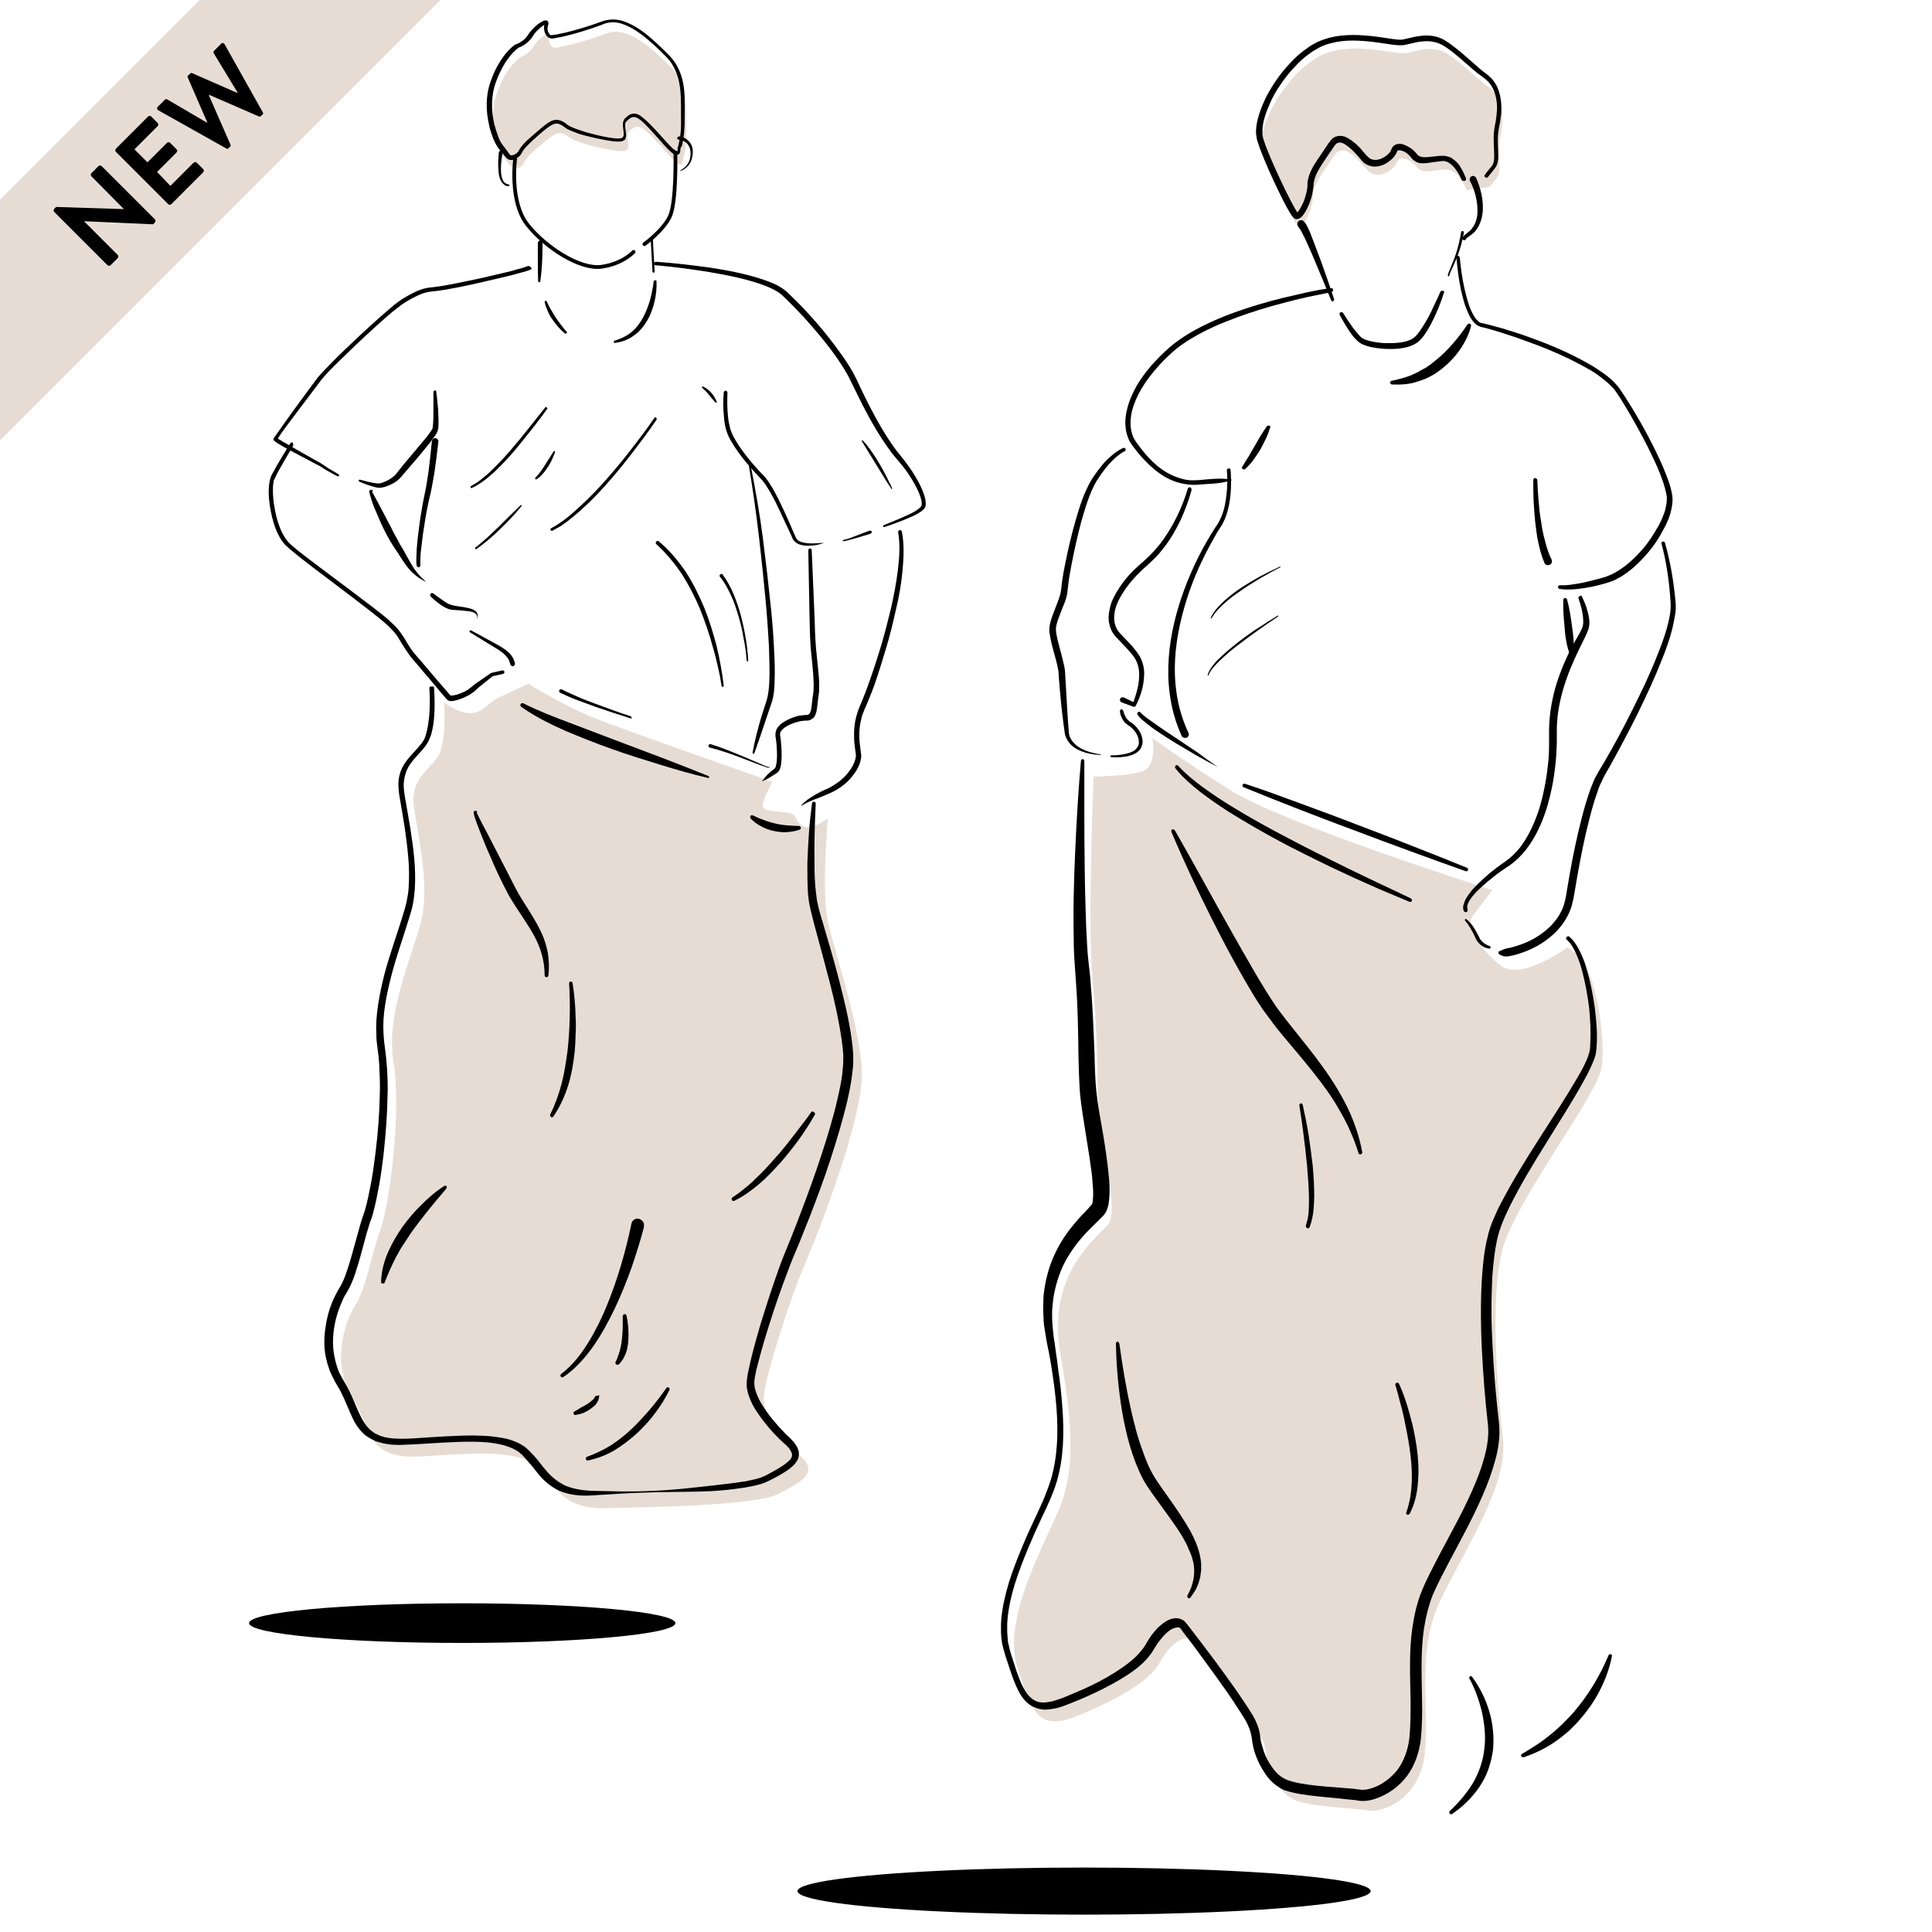<?xml version="1.0" encoding="utf-8"?>
<!-- Generator: Adobe Illustrator 24.1.3, SVG Export Plug-In . SVG Version: 6.00 Build 0)  -->
<svg version="1.1" id="Layer_1" xmlns="http://www.w3.org/2000/svg" xmlns:xlink="http://www.w3.org/1999/xlink" x="0px" y="0px"
	 viewBox="0 0 623.6 623.6" style="enable-background:new 0 0 623.6 623.6;" xml:space="preserve">
<style type="text/css">
	.st0{fill:#E7DCD3;}
	.st1{fill:none;stroke:#000000;stroke-width:1.213;stroke-linecap:round;stroke-linejoin:round;stroke-miterlimit:10;}
	.st2{fill:#E8DDD4;}
</style>
<g>
	<path class="st0" d="M473.4,61.4c0,0-2.4-7-7-6.7s-7.2,1.6-9.1-0.8c-1.9-2.4-5.6-4-6.4-1.6s-6.2,6.4-9.7,2.4s-7.8-8.9-10.7-4.3
		s-6.7,8.9-6.7,12.9s-3.5,11.3-4.8,9.9c-1.3-1.3-9.4-17.7-11.5-24.7s6.4-22.8,16.9-29.5s25.5-1.1,29.5-1.9s8.9-2.7,13.7,0.5
		c4.8,3.2,8.3,7.2,12.9,10.5c4.6,3.2,5.1,9.7,3.8,15.8c-1.3,6.2,0.8,11-1.3,13.7c-2.1,2.7-2.1,2.7-2.1,2.7"/>
	<path class="st0" d="M220.4,51.9c0-0.8,1.2-3.8,1.1-9.9c-0.1-6,0.9-14.5-4.9-20.3s-14-13.6-20.9-10.9s-15.9,4.8-16.9,4.6
		s-2.1-2-1.4-4.1s-4,1.4-5.2,3.7s-4.1,3.4-4.1,3.4s-4.8,2.9-7.9,12.2s1.4,18.9,2.2,19.9s2.2,2.9,3,3.7s3.1-0.1,3.8-1.7
		s2.9-3.7,6.9-7s5-3.1,7.7-1.1s15.3,4.9,17.9,4.3s-0.2-4.8,1.4-6.3c1.6-1.5,2.8-2.6,6,0.4s6,6.4,7.6,8.1
		C218.4,52.7,220.4,54.3,220.4,51.9z"/>
	<ellipse cx="149.2" cy="523.9" rx="68.8" ry="6.4"/>
	<ellipse cx="349.9" cy="610.4" rx="92.5" ry="7.6"/>
	<path class="st0" d="M353,250.6c0,0-2.1,48-0.3,66.5c1.9,18.5,1.1,32.7,2.1,42.1s6.2,31.9,3,35.9s-20.1,15.8-15.6,41.6
		s4.6,39.2-0.8,51.5s-17.7,34.9-13.1,49.6c4.6,14.8,6.7,21.2,19.3,16.1c12.6-5.1,23.3-11,26.8-17.4s8.6-9.4,10.7-6.7
		s15,19.8,17.7,24.1s5.4,7.2,5.9,12.3s4,12.9,9.7,15c5.6,2.1,19.3,2.4,23.3,3.2s16.6-3.2,18.2-18.5s-3-33.3,5.4-50.2
		c8.3-16.9,21.5-36.7,19.8-51.2c-1.6-14.5-4.3-44.5-0.3-60.6s30.8-50.2,32.2-59.5c1.3-9.4-1.9-31.4-8-36.5l-3.1-2.1
		c0,0-14.9,10.9-21.3,6c-6.4-4.8-11.7-12.9-9.3-16.1c2.4-3.2,6.4-8.4,6.4-8.4s-67.2-21.3-84.5-32.2c-17.3-10.9-25.3-16.9-25.3-16.9
		s2,9.3-3.6,10.9C362.8,250.7,353,250.6,353,250.6z"/>
	<path class="st0" d="M143.3,226.7c0,0,1.1,12.9-2.1,17.7c-3.2,4.8-9.1,7.2-7.5,16.9s4.8,24.9,2.4,35.4c-2.4,10.5-11.8,30-9.1,46.1
		s-1.3,46.1-4.3,54.4s-4.6,18.8-8,24.1c-3.5,5.4-7.8,18.8-1.1,29.5c6.7,10.7,4.3,20.4,22.5,19.3s31.4-2.4,37.6,3.8
		c6.2,6.2,7.8,13.1,21.5,12.9c13.7-0.3,48.8-0.8,56.1-4.6c7.2-3.8,12.9-6.7,7.5-11.8c-5.4-5.1-12.6-13.1-12.3-19.3
		c0.3-6.2,8.3-31.4,12.9-42.1s19.6-48.8,18.8-63.6c-0.8-14.8-8.9-38.6-11-48s0-33.3,0-33.3s-5.4,4.3-8.3,2.4c-3-1.9-0.8-3.8-5.4-4.3
		s-6.4-0.5-7.2-1.6s2.1-6.4,2.1-6.4l0.8-1.9c0,0-48.5-16.9-58.2-20.9s-20.4-10.7-20.4-10.7s-5.4,2.4-9.9,4.6S154,234.3,143.3,226.7z
		"/>
	<g>
		<path d="M471.2,83.3c0.3,3.3,0.8,6.7,1.5,9.9c0.4,1.6,0.8,3.3,1.3,4.8c0.5,1.6,1.2,3.1,2,4.4c0.4,0.6,1,1.2,1.5,1.6
			c0.2,0.1,0.3,0.2,0.4,0.2c0.2,0,0.3,0.1,0.5,0.1l1.3,0.3c1.7,0.4,3.3,0.9,4.9,1.3c3.3,1,6.5,2,9.7,3.2c6.4,2.3,12.7,5,18.6,8.4
			c1.5,0.8,2.9,1.8,4.4,2.8c1.4,1,2.8,2.1,4,3.4c0.6,0.6,1.2,1.3,1.7,2.1l1.4,2.1c0.9,1.4,1.8,2.9,2.7,4.3
			c3.5,5.8,6.7,11.8,9.5,18.1c1.3,3.2,2.7,6.3,3.2,9.9c0.2,1.9-0.2,3.7-0.6,5.4c-0.5,1.7-1.2,3.3-2,4.8c-1.6,3.1-3.5,6-5.8,8.6
			s-4.8,5-7.8,6.9c-0.7,0.5-1.6,0.8-2.3,1.3c-0.8,0.3-1.7,0.7-2.5,0.9c-1.6,0.5-3.3,0.9-5,1.3c-3.4,0.6-6.8,1.2-10.4,0.7
			c-0.3,0-0.6-0.4-0.5-0.7c0-0.3,0.3-0.5,0.6-0.5h0.1c1.5,0.1,3.2-0.1,4.9-0.4c1.6-0.2,3.3-0.6,4.9-1c1.6-0.4,3.2-0.8,4.8-1.3
			c0.8-0.3,1.5-0.6,2.2-0.9c0.7-0.4,1.4-0.7,2.1-1.2c2.7-1.7,5.2-4,7.4-6.5s4-5.3,5.6-8.2c0.8-1.5,1.4-3,1.9-4.5
			c0.4-1.5,0.7-3.1,0.6-4.6c-0.5-3.1-1.7-6.3-3-9.4c-2.7-6.1-5.9-12.1-9.3-17.9c-0.9-1.4-1.7-2.9-2.6-4.3l-1.4-2.1
			c-0.4-0.6-0.9-1.3-1.5-1.8c-1.1-1.2-2.4-2.2-3.7-3.2s-2.7-1.9-4.2-2.7c-5.8-3.3-12-6-18.3-8.3c-3.2-1.2-6.4-2.3-9.6-3.3
			c-1.6-0.5-3.2-1-4.8-1.4l-1.2-0.3c-0.2,0-0.5-0.1-0.7-0.2c-0.3-0.1-0.5-0.2-0.7-0.3c-0.9-0.5-1.5-1.3-2-2c-1-1.5-1.6-3.2-2.2-4.8
			c-0.5-1.6-0.9-3.3-1.3-5c-0.7-3.4-1.1-6.7-1.4-10.1c0-0.3,0.2-0.6,0.6-0.7C470.9,82.7,471.2,83,471.2,83.3L471.2,83.3z"/>
	</g>
	<g>
		<path d="M505.8,193.5c0.8,2.8,1.2,5.7,1.6,8.6c0.2,1.4,0.4,2.9,0.5,4.3c0.1,1.5,0.1,2.9-0.1,4.4c0,0.3-0.4,0.6-0.7,0.5
			c-0.2,0-0.4-0.2-0.5-0.4c-0.5-1.4-0.9-2.8-1.1-4.3c-0.3-1.4-0.4-2.9-0.5-4.3c-0.3-2.9-0.5-5.8-0.4-8.7c0-0.3,0.3-0.6,0.6-0.6
			C505.5,193.1,505.8,193.3,505.8,193.5z"/>
	</g>
	<g>
		<path d="M510.6,192.5c0.5,1.1,1,2.2,1.4,3.4c0.4,1.2,0.7,2.3,0.9,3.6c0.2,1.2,0.2,2.6-0.3,3.9c-0.5,1.3-1,2.3-1.5,3.3
			c-2.1,4.2-4.1,8.4-5.6,12.8c-1.5,4.4-2.6,8.9-2.9,13.5c-0.1,1.1-0.1,2.3-0.1,3.4c0,1.2,0,2.4,0,3.6c-0.1,2.4-0.2,4.8-0.5,7.2
			c-0.5,4.8-1.5,9.5-2.9,14.1c-1.5,4.6-3.5,9-6.5,12.9c-1.5,1.9-3.3,3.7-5.3,5.1c-2,1.3-3.9,2.6-5.7,4.1c-1.8,1.4-3.6,3-5.2,4.6
			c-0.8,0.9-1.5,1.7-2.1,2.7c-0.6,0.9-0.9,2-0.6,2.8v0.1c0.1,0.3-0.1,0.7-0.4,0.8c-0.3,0.1-0.6-0.1-0.8-0.3
			c-0.3-0.7-0.3-1.5-0.1-2.1c0.1-0.3,0.2-0.6,0.3-0.9l0.4-0.9c0.6-1.1,1.4-2.1,2.1-3c1.6-1.8,3.4-3.4,5.2-5c1.8-1.5,3.8-3,5.7-4.3
			c1.8-1.3,3.4-2.9,4.8-4.7c2.7-3.7,4.6-8,6-12.4c1.3-4.4,2.2-9,2.7-13.6c0.3-2.3,0.4-4.6,0.4-7c0-1.2,0-2.3,0-3.5s0-2.4,0.1-3.6
			c0.3-4.8,1.3-9.6,2.9-14.2c0.8-2.3,1.7-4.5,2.7-6.7s2.1-4.3,3.3-6.3c0.6-1,1.2-2.1,1.6-3s0.5-1.9,0.4-3c-0.1-2.2-0.7-4.5-1.5-6.7
			l0,0c-0.1-0.3,0.1-0.7,0.4-0.8C510.2,192.1,510.5,192.3,510.6,192.5z"/>
	</g>
	<g>
		<path d="M484.4,306.9c0.4-0.3,0.7-0.3,1-0.5c0.4-0.1,0.7-0.2,1-0.3c0.4-0.1,0.7-0.1,1.1-0.2l1.1-0.3c1.4-0.4,2.9-0.9,4.2-1.5
			c2.8-1.2,5.3-2.9,7.5-5c2.1-2.1,3.8-4.6,4.6-7.4l0.5-2.1l0.4-2.4l0.8-4.7c1.1-6.3,2.4-12.5,4-18.7c0.8-3.1,1.7-6.2,2.8-9.2
			c0.3-0.8,0.6-1.5,0.9-2.3c0.3-0.7,0.7-1.5,1.1-2.2c0.4-0.7,0.8-1.5,1.2-2.1l1.2-2c3.2-5.5,6.2-11,9-16.7
			c2.8-5.6,5.6-11.3,7.9-17.2c1.2-2.9,2.3-5.9,3.2-8.9c0.8-3,1.6-6,1.3-9.1c-0.4-6.3-1.3-12.6-2.9-18.6l0,0
			c-0.1-0.3,0.1-0.7,0.4-0.7c0.3-0.1,0.6,0.1,0.7,0.4c1.8,6.2,2.8,12.5,3.4,18.8c0.1,0.8,0.1,1.6,0.1,2.5l-0.1,1.2l-0.2,1.2
			c-0.3,1.6-0.6,3.2-1,4.7c-0.8,3.1-1.9,6.1-3.1,9.1c-2.3,5.9-5,11.7-7.8,17.4s-5.8,11.3-8.9,16.9l-1.2,2.1c-0.4,0.7-0.8,1.4-1.1,2
			c-0.3,0.7-0.6,1.4-1,2.1c-0.3,0.7-0.6,1.4-0.8,2.2c-1.1,2.9-1.9,5.9-2.7,9c-1.6,6.1-2.8,12.3-3.9,18.5l-0.8,4.7l-0.4,2.3l-0.6,2.5
			c-1,3.3-2.9,6.2-5.3,8.6c-2.4,2.3-5.2,4.2-8.2,5.5c-1.5,0.7-3.1,1.2-4.7,1.7c-0.8,0.2-1.6,0.4-2.5,0.5c-0.8,0.1-1.8-0.1-2.7-0.7
			c-0.3-0.2-0.3-0.6-0.1-0.9c0-0.1,0.1-0.1,0.2-0.1L484.4,306.9z"/>
	</g>
	<g>
		<path d="M496.2,155c0.1,2.2,0.2,4.4,0.4,6.6c0.2,2.2,0.4,4.4,0.8,6.6c0.3,2.2,0.7,4.3,1.3,6.4c0.5,2.1,1.2,4.2,2.1,6l0,0
			c0.3,0.6,0.1,1.4-0.6,1.7c-0.6,0.3-1.4,0.1-1.7-0.6c0,0,0,0,0-0.1c-1-2.2-1.5-4.4-2-6.6c-0.5-2.2-0.7-4.5-1-6.7
			c-0.2-2.2-0.4-4.5-0.5-6.7s-0.1-4.5-0.1-6.7c0-0.3,0.3-0.6,0.6-0.6C495.9,154.4,496.2,154.6,496.2,155L496.2,155z"/>
	</g>
	<g>
		<path d="M474.8,105.3c-0.7,2.8-2,5.3-3.6,7.6c-1.6,2.3-3.6,4.4-5.9,6.2c-2.2,1.8-4.8,3.2-7.6,4c-2.7,1-5.6,1.1-8.4,1
			c-0.3,0-0.6-0.3-0.6-0.6c0-0.3,0.2-0.5,0.5-0.6h0.1c2.6-0.6,5.2-1.2,7.5-2.4l0.9-0.4l0.8-0.5c0.6-0.3,1.1-0.6,1.7-0.9
			c0.5-0.4,1.1-0.7,1.6-1.1s1-0.8,1.5-1.2c4-3.2,7.4-7.3,10.4-11.7l0,0c0.2-0.3,0.6-0.3,0.8-0.2
			C474.8,104.8,474.9,105.1,474.8,105.3z"/>
	</g>
	<g>
		<path d="M429.6,94.4c-0.5,0.1-1.2,0.2-1.9,0.3l-1.9,0.4c-1.3,0.3-2.6,0.5-3.9,0.8c-2.6,0.6-5.2,1.2-7.7,1.9
			c-5.1,1.3-10.2,2.9-15.1,4.7c-4.9,1.8-9.8,3.9-14.3,6.6c-2.2,1.3-4.4,2.8-6.3,4.5s-3.8,3.6-5.5,5.6c-3.4,4-6.3,8.4-7.6,13.4
			c-0.6,2.5-0.7,5.1,0,7.4c0.2,0.6,0.4,1.2,0.7,1.7c0.3,0.5,0.6,1,1,1.5c0.8,1.1,1.6,2.1,2.4,3.1c1.7,2,3.5,3.8,5.7,5.3
			c2.1,1.5,4.5,2.5,6.9,3.1c1.2,0.3,2.5,0.4,3.8,0.3c1.3,0,2.6-0.2,3.9-0.3c2.6-0.2,5.3-0.4,8,0.2c-2.6,0.9-5.2,1.2-7.9,1.3
			c-1.3,0.1-2.6,0.2-4,0.3c-1.4,0-2.8-0.1-4.1-0.4c-2.7-0.5-5.3-1.7-7.5-3.3c-2.3-1.6-4.2-3.5-6-5.5c-0.9-1-1.7-2.1-2.5-3.1
			c-0.4-0.5-0.8-1.1-1.2-1.8c-0.3-0.6-0.6-1.3-0.8-2c-0.8-2.7-0.7-5.6,0-8.3c0.6-2.7,1.8-5.2,3.1-7.6c1.4-2.4,3-4.5,4.8-6.6
			c1.8-2,3.7-3.9,5.7-5.7c2.1-1.8,4.3-3.3,6.6-4.7c4.6-2.7,9.6-4.9,14.6-6.7c5-1.8,10.1-3.3,15.3-4.6c2.6-0.6,5.2-1.2,7.8-1.8
			c1.3-0.3,2.6-0.5,3.9-0.8l2-0.3l1-0.2c0.4,0,0.6-0.1,1.1-0.1c0.3,0,0.6,0.2,0.6,0.6c0,0.3-0.2,0.6-0.5,0.6L429.6,94.4z"/>
	</g>
	<g>
		<path d="M410,137.9c-0.4,1.3-0.8,2.5-1.4,3.7s-1.2,2.4-1.8,3.5c-0.7,1.1-1.4,2.2-2.2,3.3c-0.8,1.1-1.7,2.1-2.7,3
			c-0.3,0.2-0.6,0.2-0.9-0.1c-0.2-0.2-0.2-0.5,0-0.7l0,0c0.7-1.1,1.3-2.2,2-3.2l1.9-3.3c0.6-1.1,1.3-2.2,1.9-3.3
			c0.7-1.1,1.4-2.2,2.1-3.2l0,0c0.2-0.3,0.6-0.3,0.9-0.1C410,137.4,410.1,137.7,410,137.9z"/>
	</g>
	<g>
		<path d="M397.2,151.7c0.3,3.8,0.2,7.6-0.5,11.3c-0.4,1.9-0.9,3.7-1.8,5.5c-0.4,0.9-1,1.7-1.5,2.5s-1,1.6-1.4,2.4
			c-3.7,6.4-6.8,13.2-9,20.2s-3.7,14.4-3.8,21.7c-0.1,7.3,1.3,14.7,4.4,21.2c0.3,0.6,0,1.4-0.6,1.6s-1.4,0-1.6-0.6l0,0l0,0
			c-3.2-7-4.5-14.7-4.3-22.3s1.8-15.1,4.2-22.2c2.4-7.1,5.6-14,9.5-20.4c0.5-0.8,1-1.6,1.5-2.4c0.6-0.8,1-1.5,1.4-2.3
			c0.8-1.6,1.4-3.3,1.7-5.1c0.7-3.6,0.9-7.3,0.6-11l0,0c0-0.3,0.2-0.6,0.6-0.6C396.9,151.1,397.2,151.4,397.2,151.7z"/>
	</g>
	<g>
		<path d="M413.3,183.1c-2.1,1-4.1,2.2-6.1,3.3c-2,1.2-4,2.4-5.9,3.7s-3.8,2.6-5.6,4.2c-1.7,1.5-3.4,3.1-4.6,5.2
			c0,0.1-0.1,0.1-0.2,0.1s-0.1-0.1-0.1-0.2c1-2.2,2.7-3.9,4.4-5.5c1.8-1.6,3.6-3,5.6-4.3s4-2.5,6-3.6c2.1-1.1,4.2-2.1,6.3-3.1
			c0.1,0,0.1,0,0.2,0.1C413.4,183,413.3,183.1,413.3,183.1z"/>
	</g>
	<g>
		<path d="M412.5,199c-2.1,1.4-4.1,2.8-6.1,4.2s-4,2.9-6,4.4s-3.9,3-5.7,4.7c-0.9,0.8-1.8,1.7-2.6,2.6c-0.8,0.9-1.6,1.9-2,3l0,0
			c0,0.1-0.1,0.1-0.2,0.1s-0.1-0.1-0.1-0.2c0.4-1.2,1.1-2.3,1.9-3.3s1.7-1.9,2.6-2.7c1.8-1.7,3.8-3.3,5.7-4.8c2-1.5,4-3,6.1-4.3
			c2.1-1.4,4.2-2.7,6.3-4c0.1,0,0.2,0,0.2,0.1C412.6,198.8,412.6,198.9,412.5,199z"/>
	</g>
	<g>
		<path d="M384.6,158.2c-0.9,3.3-2.1,6.5-3.5,9.6c-1.5,3.1-3.2,6.1-5.3,8.8c-0.5,0.7-1.1,1.3-1.6,2c-0.6,0.7-1.2,1.3-1.8,1.9
			c-0.6,0.6-1.3,1.2-1.9,1.8l-1.9,1.7c-2.4,2.3-4.6,4.8-6.3,7.6c-0.5,0.7-0.8,1.4-1.2,2.1c-0.3,0.7-0.7,1.5-0.9,2.2
			c-0.5,1.5-0.7,3.1-0.5,4.6s0.8,2.9,1.9,4l3.5,3.7c1.1,1.3,2.3,2.6,3.1,4.3c0.8,1.6,1.2,3.6,1.1,5.3c-0.1,3.6-1.1,6.9-2.7,10l0,0
			c-0.1,0.3-0.5,0.4-0.8,0.3l0,0l-3.8-1.4c-0.4-0.2-0.6-0.6-0.5-1.1c0.2-0.4,0.6-0.6,1.1-0.5h0.1l3.7,1.8l-0.8,0.3l0,0
			c0.6-1.5,1.1-3.1,1.5-4.7c0.4-1.6,0.6-3.2,0.6-4.8s-0.3-3.1-1-4.5s-1.8-2.6-2.9-3.8s-2.3-2.4-3.5-3.7c-0.6-0.6-1.2-1.5-1.6-2.3
			c-0.4-0.9-0.6-1.8-0.8-2.7c-0.2-1.9,0.1-3.7,0.6-5.4c0.2-0.9,0.6-1.7,1-2.5s0.8-1.6,1.3-2.3c1.8-3,4.1-5.6,6.7-7.9l1.9-1.7
			c0.6-0.6,1.2-1.1,1.8-1.7c0.6-0.6,1.2-1.2,1.7-1.8s1.1-1.3,1.6-1.9c4-5.3,7-11.4,8.9-17.8l0,0c0.1-0.3,0.4-0.5,0.8-0.4
			C384.5,157.6,384.7,157.9,384.6,158.2z"/>
	</g>
	<g>
		<path d="M362.6,229.6c0.2,0.8,0.6,1.7,1.1,2.4c0.3,0.3,0.6,0.6,0.9,0.9c0.2,0.1,0.3,0.2,0.5,0.3l0.3,0.2c0.1,0.1,0.2,0.2,0.4,0.3
			c0.9,0.7,1.5,1.6,2.1,2.5c0.5,0.9,0.9,2,0.9,3.1s-0.4,2.3-1.3,3.1c-0.8,0.8-1.8,1.2-2.8,1.5s-2,0.4-3,0.5s-2,0-3,0
			c-0.1,0-0.3-0.1-0.3-0.3c0-0.1,0.1-0.3,0.3-0.3l0,0c2,0,4-0.2,5.8-0.8c0.9-0.3,1.8-0.7,2.3-1.4c0.6-0.6,0.9-1.5,0.8-2.3
			c-0.1-1.7-1.2-3.5-2.6-4.6c-0.1-0.1-0.2-0.1-0.2-0.2l-0.3-0.2c-0.3-0.1-0.5-0.3-0.7-0.5c-0.5-0.3-0.9-0.7-1.2-1.2
			c-0.6-0.9-1.1-2-1.1-3.1c0-0.3,0.2-0.6,0.6-0.6C362.3,229.1,362.5,229.3,362.6,229.6L362.6,229.6z"/>
	</g>
	<g>
		<path d="M355.3,243.7c-2.3-0.1-4.7-0.5-6.9-1.5c-1.1-0.5-2.2-1.2-3-2.1c-0.8-0.9-1.5-2.1-1.7-3.4c-0.7-4.7-1.2-9.3-1.6-14
			l-0.3-3.5l-0.1-1.7c0-0.6-0.1-1.1-0.2-1.6c-0.4-2.2-1.1-4.4-1.7-6.7c-0.3-1.1-0.6-2.3-0.8-3.5c-0.1-0.6-0.2-1.2-0.3-1.8
			c0-0.6,0-1.4,0.1-2c0.5-2.5,1.5-4.7,2.3-6.8c0.4-1.1,0.8-2.1,1.1-3.2c0.1-0.5,0.2-1,0.3-1.5l0.1-0.9c0-0.3,0.1-0.6,0.1-0.9
			c0.3-2.4,0.7-4.7,1.2-7c0.9-4.6,2-9.2,3.3-13.7s2.7-9,5.2-13.2c1.3-2,2.7-3.9,4.3-5.7c1.7-1.7,3.5-3.3,5.8-4.4
			c0.3-0.1,0.7,0,0.8,0.3c0.1,0.3,0,0.6-0.3,0.8h-0.1c-1.9,1-3.6,2.6-5.1,4.3s-2.8,3.6-4,5.5c-2.2,3.9-3.5,8.4-4.8,12.9
			c-1.2,4.5-2.2,9-3.1,13.6c-0.4,2.3-0.9,4.6-1.1,6.8c0,0.3-0.1,0.6-0.1,0.8l-0.1,0.8c0,0.7-0.2,1.3-0.3,2c-0.3,1.2-0.7,2.3-1.2,3.4
			c-0.8,2.2-1.8,4.3-2.2,6.4c-0.2,1,0,2,0.2,3.1s0.5,2.2,0.8,3.3c0.6,2.2,1.2,4.5,1.7,6.9c0.1,0.6,0.2,1.3,0.2,1.8l0.1,1.8l0.2,3.5
			c0.3,4.6,0.5,9.3,0.9,13.9c0.2,2.1,1.8,3.9,3.8,5s4.3,1.7,6.5,2l0,0C355.3,243.6,355.4,243.6,355.3,243.7
			C355.4,243.7,355.3,243.7,355.3,243.7z"/>
	</g>
	<g>
		<path d="M472.5,75.1c-0.2,1.2-0.5,2.4-0.8,3.6s-0.7,2.4-1.1,3.5s-0.9,2.3-1.4,3.4s-1.1,2.2-1.4,3.3V89c0,0.1-0.2,0.2-0.3,0.2
			c-0.1,0-0.2-0.2-0.2-0.3c0.3-1.3,0.9-2.3,1.3-3.5c0.5-1.1,0.9-2.2,1.3-3.4c0.4-1.1,0.7-2.3,1-3.5s0.5-2.4,0.7-3.5l0,0
			c0-0.3,0.3-0.5,0.6-0.4C472.3,74.6,472.5,74.8,472.5,75.1L472.5,75.1z"/>
	</g>
	<g>
		<path d="M476.5,57.5c0.8,1.8,1.3,3.5,1.7,5.3c0.4,1.8,0.5,3.7,0.4,5.5c-0.2,1.9-0.7,3.7-1.7,5.3c-0.3,0.4-0.5,0.8-0.8,1.1
			c-0.4,0.4-0.7,0.7-1.1,1c-0.7,0.5-1.5,1-1.9,1.5v0.1c-0.2,0.3-0.6,0.3-0.9,0.1c-0.3-0.2-0.3-0.6-0.1-0.8c0.7-0.9,1.4-1.3,2.1-1.9
			c0.3-0.3,0.6-0.5,0.8-0.8c0.2-0.3,0.5-0.7,0.7-1c0.8-1.4,1.2-3,1.2-4.7s-0.2-3.3-0.6-5c-0.4-1.6-1-3.3-1.8-4.7l0,0
			c-0.3-0.6-0.1-1.3,0.5-1.6C475.5,56.6,476.2,56.9,476.5,57.5C476.5,57.4,476.5,57.5,476.5,57.5z"/>
	</g>
	<g>
		<path d="M466.1,94.4c-1.2,3.8-2.7,7.4-4.6,10.9c-1,1.7-2,3.5-3.7,5c-1.9,1.5-4,1.9-6,2.2c-2,0.2-4,0.2-6.1,0c-2-0.2-4-0.5-6-1.4
			l-0.7-0.4l-0.7-0.5c-0.4-0.4-0.7-0.8-1.1-1.1c-0.7-0.8-1.2-1.6-1.8-2.4c-1.1-1.7-2.1-3.4-3-5.1c-0.1-0.3,0-0.7,0.3-0.8
			c0.3-0.1,0.6,0,0.8,0.2l0,0c1,1.6,2.1,3.3,3.2,4.8c0.6,0.8,1.2,1.5,1.8,2.2c0.3,0.3,0.6,0.7,1,1c0.2,0.1,0.3,0.2,0.5,0.3l0.6,0.3
			c1.6,0.6,3.5,0.9,5.4,1.1c1.9,0.1,3.8,0.1,5.6-0.1c1.8-0.2,3.7-0.7,4.9-1.7c1.3-1.1,2.3-2.8,3.3-4.4s1.9-3.3,2.7-5.1
			c0.8-1.7,1.7-3.5,2.4-5.2l0,0c0.1-0.3,0.5-0.4,0.8-0.3C466.1,93.8,466.2,94.1,466.1,94.4z"/>
	</g>
	<g>
		<path d="M429.6,96.8c-1.6-4-3.3-8.1-5-12.1c-0.8-2-1.7-4-2.6-6c-0.4-1-0.9-2-1.4-2.9l-0.7-1.4l-0.4-0.6c-0.1-0.1-0.1-0.2-0.2-0.2
			c0-0.1-0.1-0.1-0.1-0.2l-0.3-0.5c-0.3-0.6-0.1-1.4,0.5-1.7c0.6-0.3,1.2-0.1,1.6,0.4c0.1,0.2,0.2,0.3,0.4,0.5
			c0.1,0.2,0.2,0.4,0.3,0.5l0.4,0.8l0.7,1.5c0.4,1,0.8,2,1.2,3.1c0.8,2,1.5,4.1,2.3,6.1c1.5,4.1,2.9,8.2,4.3,12.4
			c0.1,0.3-0.1,0.7-0.4,0.8C430,97.3,429.7,97.1,429.6,96.8z"/>
	</g>
	<g>
		<path d="M471.7,57.9c-0.9-2.1-2.3-4.3-4.1-5.4c-0.5-0.3-0.9-0.4-1.4-0.5c-0.2-0.1-0.5,0-0.7,0c-0.3,0-0.6,0-0.9,0.1
			c-1.2,0.1-2.4,0.3-3.7,0.5c-0.6,0.1-1.3,0.1-2,0.1s-1.5-0.2-2.2-0.7c-0.7-0.4-1.3-1.2-1.5-1.5c-0.4-0.4-0.8-0.8-1.2-1.1
			c-0.4-0.3-0.9-0.6-1.4-0.7c-0.5-0.2-0.9-0.2-1.2-0.2c-0.1,0-0.2,0.1-0.3,0.1c0,0.1-0.1,0.1-0.1,0.1v0.1v0.1l-0.1,0.1
			c-0.3,0.8-0.8,1.4-1.2,1.9c-1,1-2.1,1.9-3.5,2.4c-1.3,0.5-3,0.7-4.4,0.1c-0.4-0.2-0.7-0.3-1-0.5l-0.5-0.3
			c-0.1-0.1-0.3-0.3-0.4-0.4l-0.4-0.4l-0.3-0.4l-0.6-0.7c-0.8-0.9-1.6-1.8-2.5-2.6s-1.8-1.5-2.7-1.9c-0.5-0.2-0.9-0.2-1.2-0.2
			c-0.2,0.1-0.4,0.1-0.5,0.2l-0.3,0.1l-0.2,0.2c-0.6,0.6-1.3,1.9-2,2.8l-2.1,3.1c-1.3,2-2.6,4.1-3,6.3c-0.1,0.3-0.1,0.5-0.1,0.8
			s0,0.7-0.1,1c-0.1,0.7-0.2,1.3-0.3,2c-0.3,1.3-0.7,2.5-1.2,3.7s-1.1,2.4-2,3.5c-0.3,0.3-0.5,0.6-1,0.8c-0.3,0.1-0.6,0.3-1.1,0.2
			c-0.2,0-0.5-0.1-0.6-0.3c-0.1-0.1-0.2-0.1-0.2-0.2l-0.1-0.1c-0.1-0.2-0.3-0.3-0.4-0.5l-0.3-0.4c-0.2-0.3-0.3-0.6-0.5-0.8
			c-1.3-2.2-2.4-4.4-3.5-6.7c-2.2-4.5-4.2-9-6-13.7c-0.2-0.6-0.4-1.2-0.6-1.8l-0.3-0.9c-0.1-0.3-0.2-0.7-0.2-1c-0.3-1.4-0.2-2.7,0-4
			c0.4-2.6,1.3-5,2.3-7.3s2.3-4.5,3.7-6.6c1.4-2.1,3-4.1,4.7-5.9c1.7-1.9,3.6-3.6,5.7-5c1-0.8,2.2-1.4,3.3-2l1.8-0.7
			c0.6-0.2,1.2-0.4,1.9-0.6c5-1.3,10.2-1,15.1-0.4c2.5,0.3,5,0.8,7.3,1c0.3,0,0.6,0,0.8,0c0.3,0,0.5,0,0.8-0.1l1.8-0.4
			c1.2-0.3,2.5-0.6,3.7-0.7c2.6-0.4,5.4,0,7.7,1.3c2.3,1.4,4.2,3,6.1,4.6s3.7,3.3,5.6,4.9c0.5,0.4,1,0.8,1.4,1.1
			c0.5,0.3,1,0.8,1.5,1.2c1,0.9,1.8,2,2.4,3.2c1.1,2.4,1.5,5.1,1.4,7.6c0,1.3-0.2,2.5-0.4,3.8c-0.2,1.3-0.5,2.4-0.6,3.6
			c-0.3,2.4,0,4.8,0,7.4c0,1.3-0.1,2.7-1,3.9c-0.8,1.1-1.6,2-2.3,2.9c-0.2,0.3-0.6,0.3-0.9,0.1s-0.3-0.6-0.1-0.8l0,0
			c0.7-1,1.6-2,2.3-2.9c0.6-0.8,0.7-2,0.7-3.2c0-2.4-0.3-4.9-0.1-7.5c0.1-1.3,0.4-2.6,0.6-3.7c0.2-1.2,0.3-2.4,0.4-3.6
			c0.1-2.4-0.3-4.8-1.3-6.9c-0.5-1-1.2-2-2-2.7c-0.4-0.4-0.9-0.7-1.4-1.1s-1-0.8-1.5-1.1c-2-1.6-3.8-3.3-5.7-4.9
			c-1.9-1.6-3.8-3.2-5.8-4.3s-4.3-1.4-6.7-1.1c-1.2,0.1-2.4,0.4-3.6,0.7l-1.8,0.4c-0.3,0.1-0.7,0.1-1.1,0.1s-0.7,0-1,0
			c-2.6-0.2-5-0.7-7.5-1c-4.9-0.6-9.8-0.9-14.4,0.4c-0.6,0.2-1.2,0.3-1.7,0.5l-1.6,0.7c-1,0.6-2.1,1.1-3,1.8c-2,1.4-3.8,3-5.4,4.8
			c-1.7,1.8-3.2,3.7-4.5,5.7c-1.4,2-2.6,4.1-3.5,6.4c-1,2.2-1.8,4.5-2.1,6.8c-0.1,1.1-0.2,2.3,0,3.4c0.1,0.3,0.1,0.5,0.2,0.8
			l0.3,0.9c0.2,0.6,0.4,1.1,0.6,1.7c1.8,4.6,3.9,9.1,6,13.5c1.1,2.2,2.2,4.4,3.4,6.5c0.2,0.3,0.3,0.5,0.5,0.8l0.2,0.4l0.2,0.2V69
			c0,0,0,0-0.1-0.1c0,0-0.1-0.1-0.2-0.1c-0.2,0-0.2,0-0.2,0c0.1,0,0.2-0.2,0.4-0.4c0.7-0.8,1.2-1.9,1.7-2.9c0.5-1.1,0.8-2.2,1.1-3.4
			c0.1-0.6,0.2-1.1,0.3-1.7c0-0.3,0-0.5,0-0.9s0-0.7,0.1-1.1c0.5-2.8,1.9-5,3.3-7.1l2.1-3.1l1-1.5c0.2-0.3,0.3-0.5,0.6-0.8
			c0.2-0.3,0.4-0.6,0.7-0.9l0.4-0.4c0.2-0.1,0.4-0.2,0.5-0.3c0.3-0.2,0.8-0.3,1.2-0.4c0.9-0.1,1.7,0,2.4,0.3
			c1.4,0.6,2.4,1.5,3.4,2.3c1,0.9,1.8,1.8,2.6,2.8c0.9,1,1.5,1.8,2.4,2.1c1.7,0.7,4-0.3,5.5-1.8c0.4-0.4,0.7-0.8,0.8-1.2l0.3-0.6
			c0.1-0.2,0.3-0.4,0.4-0.6c0.4-0.4,0.9-0.6,1.3-0.7c1-0.2,1.7,0,2.4,0.3c0.7,0.3,1.3,0.6,1.9,1s1.1,0.9,1.6,1.4
			c0.5,0.6,0.7,0.9,1.1,1.1c0.7,0.5,1.8,0.5,3,0.4s2.5-0.3,3.7-0.4c0.3,0,0.6,0,1,0s0.8,0,1.1,0.1c0.4,0.1,0.7,0.2,1.1,0.3
			c0.3,0.1,0.7,0.3,0.9,0.5c1.2,0.8,2.1,1.8,2.7,2.9c0.7,1.1,1.2,2.3,1.7,3.5c0.1,0.3-0.1,0.7-0.4,0.8
			C472.1,58.4,471.8,58.3,471.7,57.9L471.7,57.9z"/>
	</g>
	<g>
		<path d="M473.1,281.2c-6-2.1-12-4.3-18-6.5s-12-4.4-18-6.7c-6-2.2-11.9-4.5-17.9-6.8c-5.9-2.3-11.9-4.7-17.8-7.1
			c-0.3-0.1-0.5-0.5-0.3-0.8c0.1-0.3,0.5-0.4,0.8-0.3l0,0c6.1,2,12.1,4.2,18,6.4c6,2.2,12,4.4,17.9,6.7c6,2.3,11.9,4.5,17.9,6.9
			c5.9,2.3,11.9,4.7,17.8,7.1c0.3,0.1,0.5,0.5,0.3,0.8C473.7,281.2,473.4,281.3,473.1,281.2z"/>
	</g>
	<g>
		<path d="M393.1,247.6c-2.3-1.2-4.5-2.4-6.8-3.7c-2.2-1.3-4.4-2.6-6.6-3.9c-2.2-1.4-4.4-2.7-6.5-4.2c-1.1-0.7-2.1-1.5-3.1-2.3
			c-0.5-0.4-1-0.8-1.5-1.2l-0.7-0.7c-0.2-0.2-0.5-0.6-0.7-0.9c-0.2-0.3-0.2-0.6,0.1-0.8c0.2-0.2,0.6-0.2,0.8,0l0.2,0.2
			c0.2,0.2,0.3,0.4,0.6,0.6l0.7,0.6c0.5,0.4,1,0.8,1.5,1.1c1,0.7,2.1,1.5,3.1,2.2c2.1,1.4,4.2,2.9,6.4,4.3l6.4,4.3
			C388.9,244.7,391,246.1,393.1,247.6z"/>
	</g>
	<g>
		<path d="M455,291.1l-10-4.2c-3.3-1.5-6.6-2.9-10-4.5c-6.6-3-13.1-6.3-19.6-9.6c-6.4-3.4-12.8-7-19-10.9c-3.1-2-6.1-4.1-9-6.3
			c-2.9-2.3-5.7-4.7-8-7.6c-0.2-0.3-0.2-0.6,0.1-0.9c0.2-0.2,0.6-0.2,0.8,0.1l0,0c2.4,2.6,5.2,4.9,8.1,7s5.9,4.1,9,6
			c6.2,3.8,12.5,7.3,18.9,10.6c6.4,3.4,12.9,6.6,19.4,9.8c3.3,1.6,6.5,3.1,9.8,4.7l4.9,2.3l2.5,1.2c0.8,0.4,1.6,0.7,2.5,1.2
			c0.3,0.2,0.4,0.5,0.3,0.8s-0.5,0.4-0.8,0.3H455z"/>
	</g>
	<g>
		<path d="M379.2,268c5,8.7,9.8,17.5,14.7,26.3c2.5,4.4,4.9,8.8,7.4,13.1c2.5,4.4,5,8.7,7.6,12.9c0.7,1,1.3,2.1,2,3.1s1.3,2,2.1,3
			c1.5,2,3,3.9,4.6,5.9c3.1,3.9,6.3,7.8,9.3,12c3,4.1,5.7,8.5,8,13.1c2.2,4.6,3.9,9.5,4.8,14.5c0.1,0.3-0.2,0.6-0.5,0.7
			s-0.6-0.1-0.7-0.4c-1.5-4.8-3.5-9.3-6-13.6c-2.4-4.3-5.3-8.3-8.4-12.2c-3.1-3.9-6.3-7.7-9.6-11.6c-1.6-1.9-3.2-3.9-4.7-6
			c-0.8-1-1.5-2.1-2.3-3.1c-0.7-1.1-1.4-2.1-2.1-3.2c-5.3-8.7-10.1-17.6-14.6-26.6s-8.8-18.1-12.7-27.4c-0.1-0.3,0-0.7,0.3-0.8
			C378.7,267.6,379,267.8,379.2,268z"/>
	</g>
	<g>
		<path d="M420.5,356.7c0.7,3.2,1.4,6.5,1.9,9.7c0.5,3.3,0.9,6.5,1.3,9.8c0.3,3.3,0.5,6.6,0.5,9.9c-0.1,3.3-0.2,6.7-1.5,10
			c-0.1,0.3-0.5,0.5-0.8,0.3c-0.3-0.1-0.4-0.4-0.4-0.7v-0.1l0.3-1.1c0.1-0.4,0.2-0.7,0.3-1.1c0.1-0.8,0.3-1.6,0.3-2.4
			s0.1-1.6,0.1-2.4v-2.4c-0.1-3.3-0.3-6.5-0.6-9.8c-0.3-3.3-0.7-6.5-1.1-9.8s-0.9-6.5-1.4-9.8l0,0c0-0.3,0.2-0.6,0.5-0.7
			C420.2,356.2,420.5,356.4,420.5,356.7z"/>
	</g>
	<g>
		<path d="M350,245.8c0,15.9-0.1,31.7,0.4,47.6l0.2,5.9c0.1,2,0.2,3.9,0.3,5.9l0.2,2.9l0.3,2.9c0.2,1.9,0.5,4,0.6,5.9
			c0.7,8,1,16,1.3,23.9c0.1,4,0.2,7.9,0.6,11.7c0.4,3.7,1.1,7.7,1.8,11.6c0.7,3.9,1.3,7.9,1.8,11.9c0.2,2,0.5,4,0.6,6.1
			s0.1,4.2-0.3,6.6c-0.1,0.6-0.3,1.2-0.6,2c-0.1,0.3-0.4,0.8-0.7,1.2c-0.2,0.3-0.4,0.5-0.6,0.7c-0.8,0.9-1.5,1.5-2.2,2.2
			c-1.4,1.4-2.8,2.7-4,4.1c-2.5,2.8-4.7,5.9-6.4,9.3c-1.6,3.4-2.7,7-3.3,10.8c-0.2,1.9-0.5,3.8-0.4,5.7c0,1,0,1.9,0.1,2.9l0.3,2.9
			c0.1,1,0.2,1.9,0.4,2.9l0.4,3c0.3,2,0.6,3.9,0.8,5.9c0.6,3.9,1,7.9,1.3,11.9c0.6,7.9,0.5,16.2-1.8,24c-0.6,2-1.3,3.8-2.1,5.7
			c-0.8,1.8-1.6,3.6-2.5,5.4c-1.7,3.6-3.3,7.2-4.8,10.8c-3,7.3-5.8,14.8-6.5,22.5l-0.1,1.4v1.4v1.4c0,0.5,0.1,0.9,0.1,1.4l0.1,1.4
			c0,0.5,0.2,0.9,0.3,1.4l0.3,1.4c0.1,0.5,0.3,0.9,0.4,1.4c0.6,1.9,1.2,3.8,1.8,5.6c0.7,1.8,1.3,3.7,2.2,5.3c0.9,1.7,2,3.2,3.4,4
			c1.4,0.9,3.2,1,5,0.6c0.9-0.1,1.8-0.4,2.7-0.7c0.9-0.3,1.8-0.6,2.7-1c1.8-0.8,3.6-1.5,5.4-2.3c3.6-1.6,7.1-3.4,10.4-5.5
			s6.5-4.4,8.7-7.3c0.3-0.4,0.6-0.7,0.8-1.1l0.4-0.6l0.4-0.7c0.5-0.9,1.1-1.8,1.7-2.6c0.7-0.8,1.3-1.6,2.1-2.4
			c0.8-0.7,1.7-1.4,2.7-2c1-0.5,2.3-1,3.8-0.7c0.4,0.1,0.7,0.2,1.1,0.4c0.2,0.1,0.3,0.2,0.5,0.3l0.4,0.4c0.3,0.3,0.4,0.5,0.6,0.7
			l0.5,0.6l3.6,4.7c2.4,3.2,4.8,6.3,7.1,9.5c2.3,3.2,4.7,6.4,6.9,9.8c1.1,1.6,2.2,3.3,3.3,5.1c1,1.8,1.9,3.9,2.2,6.1l0.2,1.5
			c0,0.4,0.2,0.9,0.3,1.3c0.2,0.9,0.5,1.8,0.8,2.7c0.6,1.7,1.5,3.4,2.6,4.9c1,1.5,2.3,2.8,3.8,3.6c1.4,0.8,3.2,1.2,5.1,1.6
			c3.8,0.7,7.7,1,11.7,1.3c2,0.2,4,0.3,6,0.5c0.5,0.1,1.1,0.2,1.6,0.2c0.2,0,0.3,0,0.5,0.1c0.2,0,0.4,0,0.6,0c0.4,0,0.8-0.1,1.2-0.1
			c0.4-0.1,0.9-0.2,1.3-0.3c3.4-1,6.5-3.3,8.7-6.1c2.1-2.9,3.4-6.5,3.8-10.2c0.4-3.8,0.4-7.7,0.4-11.7c-0.1-7.9-0.6-16,0.6-24.1
			c0.6-4,1.5-8.1,3.1-11.9c1.6-3.9,3.5-7.3,5.3-10.9c3.7-7,7.6-13.9,10.8-21.1c1.6-3.6,3-7.2,4-10.9c1-3.7,1.6-7.5,1.1-11.1
			c-0.9-7.9-1.5-15.9-1.9-23.8c-0.2-4-0.3-8-0.3-12s0.1-8,0.4-12s0.7-8,1.7-12c0.4-2,1.1-4,1.9-5.9s1.6-3.7,2.6-5.5
			c7.4-14.2,16.9-27.1,24.8-40.7c1-1.7,1.9-3.4,2.7-5.2c0.4-0.9,0.7-1.8,0.9-2.6c0.2-0.8,0.3-1.9,0.3-2.8c0.2-3.9,0-7.8-0.4-11.7
			c-0.5-3.9-1.2-7.8-2.2-11.6c-0.5-1.9-1.1-3.7-1.9-5.5s-1.7-3.5-3.1-4.7l0,0c-0.3-0.2-0.3-0.6,0-0.9c0.2-0.2,0.6-0.3,0.8-0.1
			c0.8,0.7,1.5,1.5,2.1,2.4s1.1,1.8,1.5,2.7c0.9,1.8,1.6,3.7,2.1,5.7c1.2,3.9,1.9,7.8,2.5,11.8c0.5,4,0.9,8,0.7,12
			c-0.1,1-0.1,2-0.3,3.1s-0.6,2.1-1,3c-0.8,1.9-1.7,3.7-2.7,5.5c-3.8,7-8.2,13.7-12.3,20.4c-4.2,6.7-8.3,13.5-11.8,20.5
			c-1.7,3.5-3.3,7.1-4.1,10.8c-0.8,3.8-1.2,7.6-1.5,11.6c-0.2,3.9-0.3,7.8-0.3,11.8c0,3.9,0.2,7.9,0.4,11.8c0.4,7.9,1.1,15.8,2,23.6
			c0.5,4.2-0.1,8.5-1.2,12.4c-1.1,4-2.5,7.8-4.1,11.4c-3.2,7.4-7.1,14.4-10.8,21.4c-1.8,3.5-3.7,7-5.2,10.5
			c-1.4,3.5-2.3,7.3-2.9,11.1c-1.1,7.6-0.7,15.5-0.6,23.5c0.1,4,0,8-0.4,12.1c-0.5,4.2-1.9,8.4-4.5,11.9c-2.6,3.4-6.3,6.1-10.5,7.4
			c-0.5,0.2-1.1,0.3-1.6,0.4c-0.6,0.1-1.1,0.2-1.7,0.2c-0.3,0-0.6,0-0.9,0l-1-0.1c-0.5-0.1-0.9-0.2-1.4-0.2
			c-1.9-0.2-3.9-0.4-5.8-0.6c-4-0.4-7.9-0.7-12-1.4c-1-0.2-2-0.4-3.1-0.7c-0.5-0.2-1-0.3-1.6-0.5c-0.5-0.2-1.1-0.5-1.5-0.8
			c-2-1.2-3.5-2.8-4.7-4.6s-2.2-3.7-2.9-5.6c-0.4-1-0.7-2-0.9-3c-0.1-0.5-0.2-1-0.3-1.6l-0.2-1.5c-0.3-1.8-0.9-3.4-1.8-5.1
			c-0.9-1.6-2-3.2-3.1-4.9c-2.1-3.3-4.4-6.5-6.7-9.7c-2.3-3.2-4.7-6.4-7-9.6l-3.6-4.7l-0.4-0.6c-0.1-0.2-0.3-0.4-0.4-0.5l-0.1-0.1
			c-0.1,0-0.1-0.1-0.1-0.1c-0.1-0.1-0.2-0.1-0.3-0.1c-0.5-0.1-1.2,0.1-2,0.4c-1.5,0.7-2.8,2.1-4,3.6c-0.6,0.7-1.1,1.5-1.6,2.3
			l-0.4,0.6l-0.4,0.7c-0.3,0.5-0.6,0.9-0.9,1.3c-2.6,3.4-6,5.7-9.5,7.8s-7.1,3.9-10.7,5.5c-1.8,0.8-3.7,1.6-5.5,2.3
			c-0.9,0.4-1.9,0.7-2.9,1.1c-1,0.3-2,0.6-3.1,0.7c-0.5,0.1-1.1,0.2-1.6,0.2c-0.6,0-1.1,0.1-1.7-0.1c-0.6-0.1-1.1-0.1-1.7-0.4
			l-0.8-0.3c-0.3-0.1-0.5-0.3-0.8-0.4c-2-1.2-3.3-3.1-4.2-4.9c-1.9-3.7-2.9-7.6-4.2-11.3c-0.1-0.5-0.3-0.9-0.4-1.4l-0.4-1.5
			c-0.1-0.5-0.3-1-0.3-1.5l-0.2-1.5c0-0.5-0.1-1-0.1-1.5v-1.5V524l0.1-1.5c0.8-8.1,3.6-15.7,6.7-23.1c1.5-3.7,3.2-7.3,4.9-10.9
			c0.8-1.8,1.7-3.6,2.4-5.4c0.7-1.8,1.4-3.6,2-5.5c2.2-7.5,2.4-15.4,1.8-23.2c-0.3-3.9-0.8-7.8-1.4-11.7c-0.3-2-0.6-3.9-1-5.9
			s-0.8-3.8-1.1-5.9l-0.5-3c-0.1-1-0.2-2-0.2-3.1c-0.2-2,0-4.1,0-6.2c0.4-4.1,1.3-8.2,2.9-12.1s3.8-7.5,6.4-10.7
			c1.3-1.6,2.7-3.2,4.1-4.6c0.7-0.7,1.4-1.5,1.9-2.1c0.1-0.1,0.3-0.3,0.4-0.4c0,0,0,0,0-0.1c0.1-0.2,0.2-0.5,0.2-0.9
			c0.2-1.5,0.2-3.4,0-5.3c-0.1-1.9-0.3-3.8-0.6-5.7c-0.5-3.9-1.2-7.7-1.8-11.7c-0.6-3.9-1.3-7.8-1.7-12c-0.3-4.1-0.4-8.1-0.5-12.1
			c-0.1-7.9-0.2-15.8-0.8-23.7l-0.4-5.9l-0.2-3l-0.1-3c-0.1-4-0.1-8-0.1-12c0.1-8,0.4-15.9,0.8-23.9c0.4-7.9,0.9-15.9,1.6-23.8
			c0-0.3,0.3-0.6,0.7-0.6C349.8,245.2,350,245.5,350,245.8z"/>
	</g>
	<g>
		<path d="M451.6,446.7c1.5,3.3,2.6,6.7,3.5,10.1c1,3.4,1.7,7,2.2,10.5c0.5,3.6,0.7,7.2,0.4,10.8c-0.2,3.6-1,7.3-2.7,10.5
			c-0.2,0.3-0.5,0.4-0.8,0.3s-0.4-0.5-0.3-0.7l0,0c0.6-1.6,1-3.3,1.3-5s0.4-3.4,0.5-5.2c0.1-3.5-0.2-6.9-0.7-10.4s-1.2-6.9-1.9-10.3
			c-0.4-1.7-0.8-3.4-1.3-5.1c-0.4-1.7-0.9-3.4-1.4-5.1l0,0c-0.1-0.3,0.1-0.7,0.4-0.8C451.2,446.3,451.5,446.4,451.6,446.7z"/>
	</g>
	<g>
		<path d="M361.3,433.7c1,7.2,2.2,14.5,3.8,21.5c0.4,1.8,0.8,3.5,1.3,5.3c0.4,1.8,1,3.5,1.5,5.2c1.2,3.4,2.3,6.8,4,9.8
			c1.6,2.9,3.9,5.9,6,8.9s4.2,6.1,6.1,9.4c1.8,3.3,3.4,6.9,3.7,10.9v1.5c0,0.2,0,0.5,0,0.7l-0.1,0.7l-0.2,1.5l-0.4,1.4l-0.2,0.7
			c-0.1,0.2-0.2,0.4-0.3,0.7l-0.6,1.3c-0.5,0.8-1.1,1.6-1.6,2.4c-0.2,0.3-0.6,0.4-0.8,0.2c-0.3-0.2-0.3-0.5-0.2-0.8v-0.1
			c1.8-3.1,2.5-6.6,2-9.9c-0.3-1.7-0.8-3.3-1.6-4.9l-0.5-1.2l-0.6-1.2c-0.4-0.8-0.9-1.5-1.3-2.3c-1.9-3-4-5.9-6.2-8.9
			c-2.1-3-4.4-5.8-6.3-9.3c-3.5-6.9-5.3-14.2-6.6-21.5c-1.2-7.3-1.9-14.7-2-22.1c0-0.3,0.3-0.6,0.6-0.6
			C361,433.2,361.2,433.4,361.3,433.7L361.3,433.7z"/>
	</g>
	<g>
		<path d="M211.8,84.5c5.9,0.4,11.7,1.1,17.5,1.9c5.8,0.9,11.6,2,17.2,3.9c1.4,0.5,2.8,1,4.2,1.7c0.7,0.4,1.3,0.7,2,1.2
			c0.6,0.4,1.3,1,1.8,1.5c2.1,2,4.2,4.1,6.2,6.3c4,4.3,7.7,8.9,11.1,13.7c1.7,2.4,3.3,4.9,4.6,7.6c1.2,2.6,2.5,5.3,3.8,7.9
			c2.7,5.2,5.5,10.3,8.9,14.9c0.9,1.2,1.8,2.2,2.7,3.4c0.9,1.2,1.8,2.4,2.6,3.6c1.6,2.5,3.1,5.1,4,8c0.2,0.7,0.4,1.5,0.4,2.3
			c0,0.2,0,0.4,0,0.6c0,0.2-0.1,0.4-0.2,0.7c-0.1,0.2-0.2,0.5-0.4,0.6c-0.2,0.2-0.3,0.3-0.5,0.5c-1.3,1-2.6,1.6-4,2.2
			c-2.7,1.2-5.5,2.2-8.2,3.1c-0.2,0.1-0.4,0-0.4-0.2c-0.1-0.2,0-0.4,0.2-0.4l0,0c2.7-1.1,5.4-2.2,8-3.4c1.3-0.6,2.6-1.3,3.6-2.2
			l0.3-0.3c0.1-0.1,0.1-0.2,0.2-0.3l0.1-0.4c0-0.1,0-0.3,0-0.5c0-0.6-0.2-1.3-0.4-2c-0.9-2.7-2.4-5.2-4-7.6
			c-0.8-1.2-1.7-2.3-2.6-3.4c-0.9-1.1-1.9-2.2-2.8-3.4c-3.6-4.8-6.5-9.9-9.2-15.1c-1.3-2.6-2.6-5.3-3.9-7.9c-1.2-2.6-2.8-5-4.4-7.4
			c-3.3-4.7-7.1-9.2-11-13.5c-2-2.1-4-4.2-6.1-6.2c-1.9-2-4.6-3.1-7.3-4.1c-5.4-1.9-11.2-3-16.9-4c-5.7-0.9-11.6-1.7-17.4-2.2l0,0
			c-0.3,0-0.6-0.3-0.6-0.7C211.2,84.7,211.5,84.5,211.8,84.5z"/>
	</g>
	<g>
		<path d="M280.9,172.3c-1.4,0.4-2.9,0.9-4.3,1.3l-2.2,0.6c-0.7,0.2-1.5,0.4-2.2,0.5c-0.1,0-0.2-0.1-0.2-0.2c0-0.1,0.1-0.2,0.2-0.2
			l0,0c0.7-0.2,1.4-0.4,2.1-0.6l2.1-0.8c1.4-0.5,2.8-1.1,4.2-1.6c0.3-0.1,0.7,0,0.8,0.3C281.4,171.8,281.3,172.2,280.9,172.3
			C281,172.3,280.9,172.3,280.9,172.3z"/>
	</g>
	<g>
		<path d="M266,175.2c-1.3,0.5-2.6,0.8-3.9,0.9c-1.3,0.1-2.7,0.1-4.1-0.4c-0.3-0.1-0.7-0.3-1-0.5c-0.3-0.3-0.6-0.5-0.8-0.8
			c-0.3-0.3-0.4-0.6-0.5-0.9l-0.4-0.9l-1.7-3.6c-1.1-2.4-2.2-4.8-3.4-7.2c-1.2-2.3-2.5-4.7-4.1-6.7c-3.6-3.8-7.3-7.9-10-12.5
			c-0.7-1.2-1.3-2.4-1.7-3.8c-0.4-1.3-0.6-2.7-0.7-4c-0.3-2.7-0.3-5.4-0.1-8.1c0-0.3,0.3-0.6,0.6-0.6s0.6,0.3,0.6,0.6l0,0
			c-0.1,2.6-0.1,5.3,0.2,7.9c0.1,1.3,0.4,2.6,0.7,3.8c0.4,1.2,0.9,2.4,1.6,3.5c1.3,2.3,2.9,4.4,4.5,6.4c0.8,1,1.7,2,2.6,3
			c0.4,0.5,0.9,1,1.3,1.4c0.5,0.5,0.9,0.9,1.4,1.5c1.7,2.2,3,4.6,4.2,7s2.3,4.8,3.4,7.3l1.6,3.7l0.4,0.9c0.1,0.3,0.3,0.6,0.4,0.8
			s0.4,0.4,0.6,0.6c0.3,0.1,0.5,0.3,0.8,0.4c1.1,0.4,2.5,0.5,3.8,0.5C263.3,175.4,264.6,175.3,266,175.2z"/>
	</g>
	<g>
		<path d="M231,130c-0.8-0.9-1.5-1.7-2.2-2.6s-1.5-1.6-2.3-2.4l0.2-0.3c1.1,0.4,2.1,1.2,2.9,2.1c0.8,0.9,1.4,1.9,1.8,3.1L231,130z"
			/>
	</g>
	<g>
		<path d="M242.3,150.2c1.5,7.7,2.9,15.4,3.9,23.2s1.9,15.6,2.7,23.4c0.4,3.9,0.7,7.8,0.9,11.8c0.2,3.9,0.4,7.9,0.2,11.8
			c0,1-0.1,2-0.2,3c-0.1,1-0.3,2-0.6,3l-1.9,5.6c-1.2,3.7-2.5,7.4-3.8,11.1c-0.1,0.1-0.2,0.2-0.4,0.2c-0.1,0-0.2-0.2-0.2-0.3
			c0.7-3.9,1.7-7.7,2.8-11.5c0.6-1.9,1.2-3.8,1.8-5.6c0.5-1.7,0.7-3.7,0.8-5.6c0.2-3.9,0-7.8-0.1-11.7c-0.2-3.9-0.5-7.8-0.8-11.7
			c-0.7-7.8-1.5-15.6-2.4-23.4c-0.9-7.8-2-15.5-3.3-23.3c0-0.2,0.1-0.3,0.2-0.4C242.1,150,242.2,150.1,242.3,150.2z"/>
	</g>
	<g>
		<path d="M248.3,247.8c-0.3,0-0.5,0-0.7-0.1c-0.2,0-0.4-0.1-0.6-0.2c-0.4-0.1-0.8-0.3-1.2-0.4l-2.4-0.9l-4.7-1.8
			c-3.2-1.2-6.4-2.3-9.6-3.1l0,0c-0.3-0.1-0.5-0.4-0.4-0.7s0.4-0.5,0.7-0.4l0,0c3.3,1,6.4,2.3,9.6,3.6l4.7,2l2.3,1
			c0.4,0.2,0.8,0.3,1.2,0.5c0.4,0.1,0.8,0.3,1.1,0.3h0.1c0.1,0,0.1,0.1,0.1,0.1C248.4,247.7,248.4,247.7,248.3,247.8z"/>
	</g>
	<g>
		<path d="M203.6,231.9c-3.8-1.2-7.7-2.5-11.5-3.8c-1.9-0.7-3.8-1.4-5.7-2.1c-1.9-0.7-3.7-1.5-5.6-2.4c-0.3-0.2-0.4-0.5-0.3-0.8
			c0.2-0.3,0.5-0.4,0.8-0.3l0,0c1.7,0.9,3.6,1.7,5.4,2.5c1.8,0.8,3.7,1.5,5.6,2.2c3.8,1.4,7.5,2.8,11.3,4c0.2,0.1,0.3,0.3,0.2,0.5
			C204,231.9,203.8,232,203.6,231.9z"/>
	</g>
	<g>
		<path d="M228.6,251.1c-5.3-1.2-10.4-2.7-15.6-4.3c-2.6-0.8-5.2-1.6-7.7-2.4c-2.6-0.8-5.1-1.7-7.7-2.6c-5.1-1.8-10.1-3.8-15.1-5.9
			l-3.7-1.7c-1.2-0.6-2.4-1.2-3.6-1.8c-2.4-1.3-4.8-2.7-7-4.3c-0.3-0.2-0.3-0.6-0.1-0.9c0.2-0.2,0.5-0.3,0.8-0.2l0,0
			c4.7,2.4,9.7,4.3,14.7,6.2l15,5.7c5,1.9,10.1,3.8,15.1,5.7s10,3.9,15,5.9c0.1,0.1,0.2,0.2,0.2,0.4
			C228.9,251.1,228.7,251.2,228.6,251.1z"/>
	</g>
	<g>
		<path d="M258.1,267.8c-1.4,0.5-2.8,0.7-4.2,0.8c-1.4,0.1-2.8-0.1-4.2-0.4c-0.7-0.1-1.4-0.4-2.1-0.6c-0.7-0.3-1.3-0.5-1.9-0.9
			c-1.3-0.6-2.4-1.5-3.4-2.5c-0.2-0.2-0.2-0.6,0-0.9c0.2-0.2,0.5-0.2,0.7-0.1l0,0c1.2,0.5,2.3,1.1,3.6,1.5c1.2,0.5,2.4,0.8,3.6,1.1
			c1.2,0.3,2.5,0.5,3.8,0.6s2.6,0.2,3.8,0.2h0.1c0.3,0,0.6,0.3,0.6,0.6C258.5,267.5,258.3,267.7,258.1,267.8z"/>
	</g>
	<g>
		<path d="M262,177.6c0.3,7.1,0.6,14.1,0.9,21.2c0.1,3.5,0.2,7,0.5,10.5s0.8,7,1,10.6c0,0.9,0,1.8,0,2.7s-0.2,1.9-0.3,2.7l-0.3,2.6
			c-0.1,0.9-0.2,1.8-0.6,2.8c-0.2,0.5-0.6,1.1-1.2,1.4c-0.5,0.4-1.1,0.5-1.7,0.5s-0.9,0-1.3,0.1c-0.4,0-0.8,0.1-1.2,0.2
			c-1.6,0.4-3.2,1-4.5,1.9c-0.6,0.5-1.2,1-1.4,1.6c-0.1,0.1-0.1,0.3-0.1,0.4c0,0.2,0,0.3,0,0.5c0.1,0.4,0.1,0.9,0.2,1.3
			c0.2,1.8,0.3,3.6,0.3,5.4c0,0.9-0.1,1.8-0.2,2.8c-0.1,0.5-0.2,1-0.4,1.5c-0.1,0.1-0.1,0.3-0.2,0.4c-0.1,0.1-0.2,0.3-0.3,0.4
			c-0.3,0.3-0.4,0.3-0.6,0.5c-1.4,0.9-2.9,1.9-4.6,2.6c1-1.6,2.3-2.8,3.7-3.9c0.5-0.3,0.4-0.3,0.6-0.6c0.1-0.3,0.2-0.7,0.3-1.1
			c0.1-0.8,0.2-1.7,0.2-2.5c0-1.7-0.1-3.5-0.3-5.2c-0.1-0.4-0.1-0.9-0.2-1.3c0-0.2,0-0.6,0-0.9c0.1-0.3,0.1-0.6,0.2-0.9
			c0.4-1.1,1.2-1.8,1.9-2.4c1.6-1.1,3.3-1.8,5.1-2.3c0.5-0.1,0.9-0.2,1.4-0.2c0.4-0.1,1.1-0.1,1.3-0.1c0.4,0,0.7-0.1,0.8-0.2
			c0.2-0.1,0.4-0.3,0.5-0.6c0.3-0.6,0.4-1.5,0.5-2.3l0.3-2.6c0.1-0.9,0.3-1.7,0.3-2.6c0-0.8,0.1-1.7,0-2.6c-0.1-3.5-0.6-7-0.9-10.5
			c-0.3-3.6-0.3-7.1-0.4-10.6c-0.1-7.1-0.3-14.1-0.4-21.2c0-0.3,0.3-0.6,0.6-0.6C261.7,177,262,177.3,262,177.6z"/>
	</g>
	<g>
		<path d="M258.5,260.2c0.6-0.9,1.5-1.6,2.3-2.2c0.9-0.6,1.8-1.2,2.7-1.7c0.9-0.5,1.9-1,2.8-1.4c1-0.4,1.8-0.8,2.7-1.4
			c1.7-1,3.3-2.3,4.6-3.9c1.2-1.5,2.3-3.3,2.6-5.1c0.1-0.5,0.1-0.8,0-1.3l-0.2-1.5c-0.1-1-0.3-2.1-0.3-3.2c-0.1-2.1,0-4.3,0.5-6.4
			c0.2-1.1,0.6-2.1,0.9-3.1c0.4-1,0.8-2,1.2-2.9c0.8-1.9,1.5-3.8,2.2-5.8c1.4-3.9,2.7-7.9,3.9-11.9c1.2-4,2.2-8,3.2-12.1
			c0.9-4,1.7-8.1,2.2-12.2c0.5-4.1,0.8-8.3,0.1-12.3l0,0c-0.1-0.3,0.2-0.6,0.5-0.7c0.3-0.1,0.6,0.2,0.7,0.5
			c0.8,4.2,0.6,8.5,0.2,12.7s-1.1,8.3-2.1,12.4c-0.9,4.1-1.9,8.2-3.1,12.2s-2.4,8-3.8,12c-0.7,2-1.5,3.9-2.3,5.9
			c-0.4,1-0.9,1.9-1.2,2.8c-0.4,0.9-0.7,1.9-0.9,2.9c-0.5,2-0.6,4-0.5,6c0,1,0.2,2,0.3,3l0.2,1.6c0.1,0.5,0.1,1.2,0,1.8
			c-0.4,2.3-1.6,4.2-3,5.9s-3.1,3.1-5,4.2c-0.9,0.5-1.9,1-2.9,1.4l-2.9,1.2C262.1,258.3,260.2,259.1,258.5,260.2z"/>
	</g>
	<g>
		<path d="M287.8,157.9c-0.9-1.3-1.7-2.6-2.5-3.9c-0.8-1.3-1.6-2.6-2.4-3.9l-2.4-3.9c-0.8-1.3-1.6-2.6-2.4-3.9l0.3-0.2
			c1.1,1.1,2,2.3,2.9,3.6s1.7,2.5,2.5,3.9c0.8,1.3,1.5,2.6,2.2,4s1.4,2.7,2,4.1L287.8,157.9z"/>
	</g>
	<g>
		<path d="M241,213.1c-0.2-2.4-0.5-4.8-1-7.1c-0.4-2.4-0.9-4.7-1.6-7c-0.7-2.3-1.4-4.6-2.4-6.7c-1-2.2-2.1-4.3-3.6-6.1l0,0
			c-0.2-0.3-0.2-0.6,0.1-0.8s0.6-0.2,0.8,0.1l0,0c2.9,4,4.6,8.7,5.9,13.4c0.6,2.4,1.1,4.7,1.5,7.1c0.4,2.4,0.7,4.8,0.8,7.2
			c0,0.2-0.1,0.3-0.3,0.3C241.1,213.4,241,213.2,241,213.1L241,213.1z"/>
	</g>
	<g>
		<path d="M232.9,221.4c-0.3-2.1-0.7-4.2-1.2-6.3s-1-4.2-1.6-6.2c-1.1-4.1-2.5-8.2-4.1-12.2c-1.6-3.9-3.6-7.7-5.9-11.4
			c-2.4-3.5-5.1-6.8-8.2-9.6l0,0c-0.3-0.2-0.3-0.6-0.1-0.9c0.2-0.2,0.6-0.3,0.8-0.1c3.4,2.8,6.2,6.2,8.7,9.8c2.4,3.7,4.3,7.6,6,11.6
			c1.6,4,2.9,8.2,4,12.4c1,4.2,1.8,8.5,2.3,12.8c0,0.2-0.1,0.4-0.3,0.4C233.1,221.7,232.9,221.6,232.9,221.4L232.9,221.4z"/>
	</g>
	<g>
		<path d="M211.9,135.5c-2.3,3.4-4.8,6.7-7.3,10s-5.1,6.5-7.8,9.6s-5.5,6.1-8.6,8.9c-1.5,1.4-3.1,2.7-4.7,4l-2.5,1.8l-2.7,1.5
			c-0.2,0.1-0.5,0-0.6-0.2s0-0.5,0.2-0.6l0,0l0,0c3.6-1.9,6.7-4.6,9.7-7.4c3-2.8,5.8-5.7,8.5-8.8s5.3-6.2,7.8-9.5
			c2.5-3.2,5-6.5,7.3-9.9l0,0c0.1-0.2,0.4-0.2,0.6-0.1C212,135,212,135.3,211.9,135.5z"/>
	</g>
	<g>
		<path d="M211.9,90.7c0.1,2.2-0.1,4.3-0.6,6.5c-0.5,2.1-1.2,4.2-2.3,6.1s-2.5,3.7-4.4,5c-0.9,0.7-1.9,1.2-2.9,1.6s-2.1,0.6-3.2,0.8
			c-0.2,0-0.4-0.1-0.4-0.3c0-0.2,0.1-0.3,0.2-0.4l0,0c2-0.6,3.9-1.5,5.4-2.7c1.6-1.3,2.8-2.9,3.8-4.7c1-1.8,1.7-3.7,2.3-5.7
			c0.3-1,0.5-2,0.7-3s0.4-2.1,0.5-3.1l0,0c0-0.2,0.2-0.3,0.4-0.3C211.7,90.4,211.9,90.6,211.9,90.7z"/>
	</g>
	<g>
		<path d="M182.3,107.6c-1.6-1.3-2.9-2.9-4-4.5c-0.6-0.8-1.1-1.7-1.5-2.7c-0.4-0.9-0.8-1.9-1-2.9c0-0.2,0.1-0.4,0.3-0.4
			s0.3,0.1,0.4,0.2l0,0c0.4,0.9,0.8,1.8,1.3,2.6c0.5,0.8,1,1.7,1.5,2.5c1.1,1.6,2.3,3.2,3.6,4.7l0,0c0.1,0.1,0.1,0.4,0,0.5
			C182.6,107.7,182.4,107.7,182.3,107.6z"/>
	</g>
	<g>
		<path d="M176.6,132c-0.8,1.1-1.7,2.4-2.6,3.5c-0.9,1.2-1.8,2.4-2.7,3.5c-1.8,2.3-3.7,4.6-5.6,6.9c-1.9,2.2-4,4.4-6.1,6.4
			c-2.2,2-4.5,3.9-7.3,5.2c-0.2,0.1-0.3,0-0.4-0.2c-0.1-0.1,0-0.3,0.1-0.4l0,0c0.6-0.4,1.3-0.7,1.9-1.1c0.6-0.4,1.2-0.9,1.7-1.3
			l1.7-1.4l1.6-1.5c2.1-2,4.1-4.2,6-6.4s3.8-4.5,5.6-6.8c1.9-2.3,3.6-4.6,5.5-6.9c0.1-0.1,0.3-0.2,0.4,0
			C176.7,131.6,176.8,131.8,176.6,132L176.6,132z"/>
	</g>
	<g>
		<path d="M179.1,146.1c-0.3,0.9-0.7,1.6-1,2.4c-0.4,0.8-0.8,1.6-1.3,2.3s-1,1.5-1.6,2.1c-0.6,0.7-1.2,1.3-2,1.8
			c-0.1,0.1-0.3,0.1-0.4-0.1c-0.1-0.1-0.1-0.3,0-0.4l0,0c1.2-1.2,2.2-2.6,3.1-4.1c0.5-0.7,0.9-1.5,1.4-2.2l1.4-2.2
			c0.1-0.1,0.3-0.2,0.4-0.1C179.1,145.8,179.1,146,179.1,146.1z"/>
	</g>
	<g>
		<path d="M168.3,163.4c-2.1,2.6-4.4,5-6.8,7.3c-1.2,1.2-2.4,2.3-3.7,3.4c-1.3,1.1-2.6,2.1-4,3.1c-0.1,0.1-0.3,0.1-0.4-0.1
			c-0.1-0.1-0.1-0.3,0.1-0.4c1.3-1,2.5-2.1,3.8-3.2c1.2-1.1,2.4-2.3,3.6-3.4l3.5-3.5l3.6-3.5c0.1-0.1,0.3-0.1,0.5,0
			C168.4,163.1,168.4,163.2,168.3,163.4z"/>
	</g>
	<g>
		<path d="M140.8,126.4c0.3,1.9,0.4,3.8,0.6,5.6c0.1,1.9,0.2,3.8,0.1,5.8c0,0.3-0.1,0.5-0.1,0.8c-0.1,0.3-0.2,0.6-0.3,0.9
			c-0.1,0.3-0.3,0.5-0.4,0.7c-0.1,0.2-0.3,0.4-0.4,0.6c-0.6,0.8-1.1,1.6-1.7,2.3c-1.2,1.5-2.4,2.9-3.6,4.4l-3.7,4.3
			c-0.6,0.7-1.2,1.4-1.8,2.1c-0.7,0.9-1.6,1.5-2.4,2c-0.9,0.5-1.8,0.9-2.7,1.2c-0.5,0.1-1,0.3-1.5,0.3c-0.6,0.1-1.2,0-1.6-0.1
			c-1.9-0.5-3.7-1.1-5.4-1.9c-0.1-0.1-0.2-0.2-0.1-0.4c0.1-0.1,0.2-0.2,0.3-0.2l0,0c1.8,0.5,3.6,1,5.4,1.2c0.4,0,0.9,0.1,1.2,0
			c0.4-0.1,0.8-0.2,1.2-0.4c0.8-0.3,1.6-0.7,2.3-1.2c0.7-0.5,1.4-1,1.8-1.6c0.6-0.8,1.2-1.5,1.8-2.3l3.6-4.3
			c1.2-1.4,2.4-2.9,3.6-4.3c0.6-0.7,1.2-1.4,1.7-2.2c0.1-0.2,0.3-0.4,0.4-0.5c0.1-0.2,0.2-0.4,0.3-0.5s0.1-0.3,0.2-0.4
			c0-0.2,0.1-0.4,0.1-0.6c0.2-1.7,0.2-3.6,0.2-5.5s0-3.7,0-5.6l0,0c0-0.3,0.3-0.6,0.6-0.6C140.5,125.8,140.7,126.1,140.8,126.4z"/>
	</g>
	<g>
		<path d="M120.1,158.7l2,3.7l2,3.8l2,3.8c0.6,1.3,1.3,2.6,2,3.8c0.3,0.6,0.7,1.2,1,1.9l1.1,1.8c0.7,1.3,1.4,2.6,2.1,3.8
			c0.7,1.2,1.4,2.4,2.3,3.5c0.9,1.1,1.9,2.1,3,3.1l0,0l0,0c-1.3-0.7-2.6-1.4-3.7-2.4c-1.2-1-2.2-2.1-3-3.3c-0.9-1.2-1.6-2.4-2.4-3.6
			c-0.4-0.6-0.8-1.2-1.2-1.8c-0.4-0.6-0.8-1.3-1.2-1.9c-1.5-2.5-2.8-5.2-3.9-7.8c-0.6-1.3-1.1-2.7-1.7-4c-0.2-0.7-0.5-1.4-0.7-2.1
			c-0.2-0.7-0.4-1.3-0.6-2.2c-0.1-0.3,0.1-0.6,0.5-0.7c0.3-0.1,0.5,0.1,0.7,0.3L120.1,158.7z"/>
	</g>
	<g>
		<path d="M141.5,142.6c-0.4,3.4-0.8,6.7-1.3,10.1c-0.3,1.7-0.6,3.3-0.9,5c-0.3,1.7-0.8,3.3-1.1,4.9c-0.7,3.3-1.2,6.6-1.7,9.9
			c-0.2,1.7-0.4,3.3-0.6,5c-0.1,0.8-0.2,1.7-0.2,2.5s-0.1,1.7,0,2.3v0.1c0.1,0.3-0.2,0.6-0.5,0.7c-0.3,0.1-0.6-0.2-0.7-0.5
			c-0.2-1.1-0.1-1.8-0.1-2.7s0.1-1.7,0.1-2.5c0.1-1.7,0.3-3.4,0.5-5.1c0.4-3.4,0.9-6.7,1.5-10c0.3-1.7,0.7-3.3,1-4.9
			c0.3-1.6,0.5-3.3,0.8-5c0.4-3.3,0.8-6.7,1.1-10l0,0c0.1-0.6,0.6-1,1.1-1C141.1,141.5,141.6,142,141.5,142.6L141.5,142.6z"/>
	</g>
	<g>
		<path d="M174.6,77.5c0.6,0.7,0.5,1.2,0.5,1.7v1.7c0,1.1-0.1,2.2-0.1,3.3c-0.1,2.2-0.3,4.4-0.6,6.6c0,0.2-0.2,0.3-0.4,0.3
			s-0.3-0.2-0.3-0.3c-0.1-2.2-0.1-4.4-0.1-6.6v-3.3v-1.6c0-0.5-0.1-1.1,0.3-1.5l0.3-0.2C174.3,77.4,174.5,77.4,174.6,77.5z"/>
	</g>
	<g>
		<path d="M171.3,87c-0.7,0.3-1.3,0.5-2,0.7l-1.9,0.5c-1.3,0.4-2.6,0.7-3.8,1c-2.6,0.6-5.1,1.2-7.7,1.8c-2.6,0.6-5.2,1.2-7.8,1.7
			s-5.2,1-7.9,1.3c-1.3,0.1-2.5,0.3-3.7,0.7c-1.2,0.4-2.3,1-3.5,1.6c-1.1,0.6-2.3,1.3-3.3,2c-1,0.8-2.1,1.6-3.1,2.4
			c-4,3.4-7.9,7-11.7,10.6c-1.9,1.8-3.8,3.7-5.7,5.5c-1.9,1.9-3.8,3.7-5.4,5.7l-9.5,12.6c-1.6,2.1-3.2,4.2-4.6,6.4l-0.1,0.1v0.1
			c0,0.1,0.1-0.2,0-0.2v-0.1c0,0,0.1,0.1,0.2,0.2c0.2,0.2,0.5,0.4,0.8,0.5c0.5,0.4,1.1,0.7,1.7,1c1.1,0.7,2.3,1.3,3.4,2l6.9,3.9
			c0.6,0.3,1.1,0.6,1.7,1c0.5,0.4,1.1,0.7,1.6,1.1c1.1,0.7,2.3,1.3,3.4,2c0.2,0.1,0.2,0.3,0.1,0.5s-0.3,0.2-0.5,0.1
			c-1.2-0.6-2.3-1.2-3.5-1.9c-0.6-0.3-1.2-0.7-1.7-1.1c-0.5-0.3-1.1-0.6-1.7-0.9c-2.3-1.2-4.7-2.5-7-3.7c-1.2-0.6-2.3-1.3-3.5-1.9
			c-0.6-0.3-1.1-0.7-1.7-1c-0.3-0.2-0.6-0.4-0.9-0.6c-0.1-0.1-0.3-0.2-0.5-0.5c0,0-0.1-0.1-0.1-0.2c0-0.1,0-0.4,0-0.3l0.1-0.2
			c0.1-0.1,0.1-0.2,0.2-0.3c1.5-2.2,3.1-4.3,4.6-6.5c3.1-4.3,6.2-8.5,9.4-12.8c1.8-2.1,3.7-3.9,5.5-5.8c1.9-1.9,3.8-3.7,5.7-5.5
			c3.8-3.6,7.7-7.2,11.8-10.7c1-0.9,2-1.7,3.1-2.5s2.3-1.5,3.4-2.1c1.2-0.6,2.4-1.3,3.7-1.7c1.3-0.5,2.7-0.7,4-0.8
			c2.6-0.3,5.2-0.8,7.7-1.3c2.6-0.5,5.2-1.1,7.7-1.6c2.6-0.6,5.1-1.2,7.7-1.8c1.3-0.3,2.6-0.6,3.8-1l1.9-0.5
			c0.6-0.2,1.3-0.4,1.7-0.6h0.1c0.3-0.1,0.7,0,0.8,0.3C171.8,86.5,171.6,86.8,171.3,87z"/>
	</g>
	<g>
		<path d="M94.6,143.9c-1.3,2.2-2.6,4.4-3.9,6.7c-0.6,1.1-1.3,2.2-1.8,3.4c-0.1,0.3-0.3,0.6-0.4,0.8s-0.2,0.5-0.2,0.8
			c-0.1,0.6-0.2,1.2-0.2,1.8c-0.1,2.5,0.2,5,0.7,7.5s1.2,4.9,2.3,7.1c0.6,1.1,1.2,2.2,2,3c0.8,0.9,1.9,1.7,2.8,2.5
			c2,1.6,4.1,3.2,6.1,4.7l12.4,9.3l6.2,4.7c2,1.6,4.1,3.1,6,5c1,0.9,1.9,1.9,2.7,3s1.5,2.2,2.1,3.3c0.7,1.1,1.3,2.1,2.1,3.1
			s1.6,1.9,2.5,2.9l5,5.9l2.5,2.9l1.3,1.5c0.2,0.2,0.4,0.5,0.6,0.7c0.1,0.1,0,0,0,0c-0.1,0,0,0,0,0s0.2,0,0.3,0c1,0,2.3-0.4,3.4-0.9
			c0.6-0.2,1.1-0.5,1.6-0.8c0.3-0.1,0.5-0.3,0.7-0.5l0.3-0.2l0.4-0.3l1.5-1.2l1.6-1.1l3.2-2.2l0,0l0,0c0.1,0,0.1-0.1,0.2-0.1
			l3.5-0.8c0.3-0.1,0.6,0.1,0.7,0.4c0.1,0.3-0.1,0.6-0.4,0.7l-3.5,0.8l0.2-0.1l0,0l-3,2.4l-1.5,1.2l-1.4,1.3l-0.4,0.3l-0.4,0.3
			c-0.3,0.2-0.6,0.4-0.9,0.6c-0.6,0.3-1.2,0.6-1.8,0.9c-1.3,0.5-2.5,1-4,1.1c-0.2,0-0.4,0-0.7-0.1c-0.1,0-0.2,0-0.4-0.2
			c-0.2-0.1-0.4-0.3-0.4-0.3c-0.3-0.3-0.5-0.5-0.7-0.8l-1.3-1.5l-2.5-3l-5-5.9c-0.8-1-1.7-1.9-2.5-3s-1.5-2.2-2.2-3.3
			s-1.3-2.2-2-3.2s-1.6-1.9-2.5-2.8c-1.8-1.7-3.9-3.3-5.9-4.9l-6.1-4.7l-12.3-9.3c-2-1.6-4.1-3.1-6.1-4.8c-1-0.8-2-1.6-3-2.6
			s-1.7-2.2-2.3-3.4c-1.2-2.4-1.9-5-2.4-7.5c-0.5-2.6-0.8-5.2-0.6-7.9c0.1-0.7,0.1-1.3,0.3-2c0-0.3,0.2-0.7,0.3-1.1
			c0.1-0.4,0.3-0.6,0.4-0.9c0.6-1.1,1.3-2.3,1.9-3.4c1.3-2.2,2.6-4.4,4-6.6c0.2-0.3,0.5-0.4,0.8-0.2
			C94.6,143.2,94.7,143.6,94.6,143.9z"/>
	</g>
	<g>
		<path d="M164.7,214.4c-0.1-0.4-0.2-0.7-0.3-1s-0.3-0.6-0.4-0.8c-0.4-0.5-0.8-1.1-1.3-1.5c-1-0.9-2.3-1.7-3.5-2.4l-7.5-4.6
			c-0.2-0.1-0.2-0.3-0.1-0.5c0.1-0.2,0.3-0.2,0.5-0.1l0,0l7.7,4.2c1.3,0.7,2.6,1.4,3.8,2.4c0.6,0.5,1.2,1,1.6,1.7
			c0.2,0.3,0.5,0.7,0.6,1.1c0.2,0.4,0.3,0.8,0.4,1.1l0,0c0.1,0.4-0.1,0.8-0.5,1S164.8,214.8,164.7,214.4L164.7,214.4z"/>
	</g>
	<g>
		<path d="M153.9,199.9c0.3-0.7,0.1-1.5-0.5-1.9c-0.5-0.4-1.3-0.6-2-0.7c-1.5-0.2-2.9-0.3-4.4-0.4c-0.8,0-1.6-0.1-2.4-0.4
			c-0.8-0.3-1.5-0.7-2.1-1.1c-1.3-0.9-2.4-1.8-3.5-2.9c-0.2-0.2-0.2-0.6,0-0.9c0.2-0.2,0.6-0.2,0.8-0.1l0,0c1.2,0.9,2.4,1.8,3.6,2.6
			c0.6,0.4,1.2,0.8,1.8,1s1.3,0.4,2,0.5c1.5,0.2,3,0.4,4.5,0.8c0.7,0.2,1.5,0.5,2.1,1.1C154.3,198.3,154.3,199.3,153.9,199.9z"/>
	</g>
	<g>
		<path d="M140.1,221.9c0.2,3.3,0.3,6.5,0,9.8c-0.1,1.6-0.4,3.3-0.8,4.9c-0.1,0.4-0.2,0.8-0.4,1.2s-0.3,0.8-0.5,1.2
			s-0.4,0.8-0.6,1.1c-0.2,0.3-0.5,0.7-0.7,1c-2.1,2.6-4.6,4.7-5.8,7.5c-0.6,1.4-0.9,2.9-1,4.5c0,1.6,0.2,3.1,0.5,4.7
			c1.1,6.4,2.3,12.7,2.9,19.2c0.3,3.2,0.4,6.5,0.2,9.8c-0.1,1.6-0.3,3.3-0.6,4.9s-0.8,3.2-1.3,4.8c-1.9,6.2-4.1,12.3-5.7,18.5
			c-0.8,3.1-1.5,6.2-2,9.4c-0.5,3.2-0.7,6.3-0.5,9.5l0.1,1.2l0.1,1.2c0.1,0.8,0.2,1.5,0.3,2.4l0.3,2.4l0.2,2.4
			c0.2,1.6,0.2,3.3,0.3,4.9c0,1.6,0.1,3.3,0,4.9c-0.1,6.5-0.6,13-1.3,19.4c-0.4,3.2-0.8,6.4-1.4,9.7c-0.6,3.2-1.2,6.4-2.1,9.6
			c-0.2,0.8-0.5,1.6-0.8,2.3c-0.2,0.8-0.5,1.5-0.7,2.3c-0.5,1.5-0.9,3.1-1.3,4.6c-0.8,3.1-1.7,6.3-2.7,9.4c-0.5,1.6-1.1,3.1-1.8,4.6
			c-0.4,0.8-0.8,1.5-1.2,2.2c-0.4,0.6-0.8,1.3-1.1,2c-1.3,2.8-2.3,5.8-2.8,8.9s-0.6,6.2,0,9.3c0.2,0.8,0.3,1.5,0.5,2.3
			c0.3,0.7,0.4,1.5,0.7,2.2c0.3,0.7,0.6,1.4,1,2.1s0.7,1.3,1.2,2.1c1.7,2.9,3,6,4.2,8.9c1.3,2.9,2.7,5.7,5.2,7.2l0.4,0.3l0.5,0.2
			l1,0.5c0.7,0.2,1.4,0.5,2.2,0.6c0.8,0.1,1.5,0.3,2.3,0.3l2.3,0.1c3.1,0,6.4-0.3,9.6-0.5c3.2-0.2,6.5-0.4,9.7-0.5
			c3.3-0.1,6.5-0.1,9.8,0.2c1.6,0.2,3.3,0.4,5,0.8c1.6,0.4,3.3,1,4.8,1.9l1.1,0.7c0.4,0.3,0.7,0.6,1,0.9c0.4,0.3,0.7,0.6,0.9,0.9
			c0.3,0.3,0.6,0.6,0.9,0.9c1.1,1.2,2.1,2.5,3.1,3.8c1,1.2,2,2.4,3.2,3.4c1.1,1,2.4,1.8,3.7,2.5c2.7,1.2,5.9,1.7,9,1.8l9.7,0.2
			c3.2,0,6.5,0,9.7-0.2c6.5-0.2,12.9-1,19.3-1.7c3.2-0.4,6.4-0.7,9.5-1.2c0.8-0.1,1.6-0.2,2.3-0.4c0.8-0.2,1.6-0.3,2.3-0.5
			s1.5-0.4,2.1-0.7c0.6-0.2,1.4-0.6,2.1-1c1.4-0.8,2.8-1.5,4.1-2.4c0.7-0.4,1.3-0.9,1.8-1.3c0.3-0.2,0.5-0.5,0.8-0.7
			c0.2-0.3,0.4-0.5,0.5-0.7c0.3-0.5,0.3-0.9,0.2-1.4s-0.4-1-0.8-1.6c-0.2-0.3-0.5-0.5-0.7-0.8c-0.3-0.3-0.6-0.6-0.9-0.8
			c-0.6-0.6-1.2-1.1-1.8-1.7c-2.3-2.3-4.5-4.8-6.4-7.6c-1-1.4-1.9-2.8-2.6-4.4c-0.7-1.6-1.3-3.3-1.4-5.2c0-1.9,0.3-3.5,0.7-5.2
			c0.3-1.6,0.7-3.2,1.1-4.8c0.8-3.2,1.7-6.3,2.6-9.4c1.9-6.2,3.9-12.4,6.1-18.5c1.1-3.1,2.4-6.1,3.6-9.1s2.4-6,3.5-9
			c2.3-6,4.5-12.1,6.5-18.2s3.9-12.3,5.3-18.5c0.7-3.1,1.4-6.2,1.6-9.3c0.2-1.6,0.2-3,0.2-4.6l-0.2-2.3c-0.1-0.8-0.2-1.6-0.3-2.4
			c-0.9-6.3-2.3-12.6-3.9-18.8c-1.6-6.2-3.3-12.4-5-18.7c-0.4-1.6-0.8-3.2-1.2-4.8c-0.2-0.8-0.3-1.7-0.5-2.5
			c-0.1-0.8-0.2-1.7-0.3-2.5c-0.2-3.3-0.2-6.6-0.2-9.8c0.1-3.3,0.3-6.5,0.5-9.7s0.6-6.5,1-9.7c0-0.3,0.3-0.6,0.7-0.5
			c0.3,0,0.5,0.3,0.5,0.6l0,0c-0.3,6.4-0.5,12.9-0.4,19.3c0,3.2,0.1,6.4,0.5,9.6c0.1,0.8,0.2,1.6,0.3,2.3c0.2,0.8,0.3,1.5,0.5,2.3
			c0.4,1.5,0.8,3.1,1.3,4.6c1.8,6.2,3.7,12.4,5.3,18.7c1.6,6.3,3.2,12.6,4.1,19.2c0.1,0.8,0.2,1.6,0.3,2.5l0.2,2.5
			c0,1.7,0.1,3.5-0.2,5.1c-0.3,3.4-1,6.6-1.7,9.8c-1.5,6.4-3.4,12.6-5.4,18.8c-2,6.2-4.3,12.3-6.6,18.3c-1.2,3-2.4,6-3.6,9
			c-1.3,3-2.5,5.9-3.6,8.9c-2.3,6-4.4,12.1-6.3,18.2c-1,3.1-1.9,6.2-2.7,9.2c-0.4,1.5-0.8,3.1-1.2,4.6c-0.3,1.5-0.7,3.1-0.6,4.4
			c0,1.3,0.5,2.7,1.1,4.1s1.4,2.7,2.3,4c1.7,2.6,3.8,5,6,7.3c0.5,0.6,1.1,1.1,1.7,1.7c0.3,0.3,0.6,0.5,0.9,0.9
			c0.3,0.3,0.6,0.6,0.9,1c0.6,0.8,1.1,1.6,1.4,2.7c0.2,1.1,0,2.4-0.6,3.2c-0.1,0.2-0.3,0.4-0.4,0.6c-0.2,0.2-0.3,0.4-0.5,0.6
			c-0.3,0.3-0.7,0.7-1,0.9c-0.7,0.6-1.4,1.1-2.1,1.5c-1.4,0.9-2.9,1.7-4.3,2.4c-1.3,0.7-3.2,1.5-4.8,1.8c-0.8,0.2-1.6,0.4-2.4,0.5
			c-0.8,0.2-1.6,0.3-2.4,0.4c-3.2,0.5-6.5,0.8-9.7,1c-6.5,0.3-13,0.2-19.4,0.4c-3.2,0.1-6.5,0.2-9.7,0.4l-9.7,0.6
			c-3.3,0.2-6.7-0.1-10-1.4c-1.6-0.7-3.1-1.7-4.4-2.8c-1.3-1.1-2.4-2.4-3.4-3.7c-1-1.3-2-2.5-3.1-3.7c-0.3-0.3-0.5-0.6-0.8-0.9
			s-0.5-0.6-0.8-0.8c-0.3-0.2-0.5-0.5-0.8-0.7l-0.9-0.6c-2.6-1.5-5.7-2.1-8.8-2.5c-3.1-0.3-6.3-0.3-9.5-0.2
			c-3.2,0.1-6.4,0.3-9.7,0.5c-3.2,0.2-6.4,0.4-9.8,0.5l-2.5-0.1c-0.8-0.1-1.7-0.3-2.5-0.4c-0.8-0.2-1.7-0.5-2.5-0.7l-1.2-0.6
			l-0.6-0.3l-0.6-0.4c-1.6-0.9-2.7-2.3-3.7-3.7c-1-1.4-1.6-3-2.3-4.5c-1.3-3-2.4-5.9-4.1-8.6c-0.4-0.6-0.8-1.4-1.2-2.2
			c-0.4-0.7-0.7-1.5-1.1-2.3c-0.3-0.8-0.5-1.6-0.8-2.4c-0.2-0.8-0.4-1.6-0.6-2.5c-0.6-3.3-0.5-6.7,0.1-10c0.5-3.3,1.5-6.5,3-9.5
			c0.4-0.8,0.8-1.5,1.2-2.2c0.4-0.7,0.8-1.3,1.1-2c0.7-1.4,1.2-2.9,1.7-4.4c1-3,1.8-6.1,2.7-9.3c0.4-1.6,0.9-3.1,1.3-4.7
			c0.2-0.8,0.5-1.6,0.7-2.3c0.3-0.8,0.5-1.6,0.8-2.3c0.9-3,1.5-6.2,2.1-9.3c0.6-3.2,1-6.4,1.4-9.5c0.8-6.4,1.3-12.8,1.4-19.2
			c0.1-1.6,0-3.2,0-4.8c-0.1-1.6-0.1-3.2-0.2-4.8l-0.2-2.4l-0.3-2.4l-0.3-2.4l-0.1-1.2v-1.2c-0.2-3.3,0.1-6.6,0.6-9.8
			c0.5-3.2,1.2-6.4,2-9.6c1.7-6.3,3.9-12.4,5.8-18.5c0.5-1.5,0.9-3.1,1.3-4.6c0.3-1.5,0.6-3.1,0.7-4.7c0.2-3.2,0.2-6.4-0.1-9.6
			c-0.5-6.4-1.6-12.8-2.7-19.1c-0.3-1.6-0.5-3.3-0.5-4.9c0-1.7,0.4-3.4,1.1-4.9c1.4-3.1,4.1-5.3,6-7.7c0.3-0.3,0.5-0.6,0.7-0.9
			c0.2-0.3,0.4-0.7,0.6-1l0.4-1.1c0.1-0.4,0.2-0.7,0.3-1.1c0.4-1.5,0.6-3.1,0.8-4.7c0.3-3.2,0.3-6.4,0.1-9.6l0,0
			c0-0.2,0.2-0.4,0.4-0.4C139.9,221.5,140.1,221.6,140.1,221.9z"/>
	</g>
	<g>
		<path d="M263,359.8c-1.6,2.8-3.3,5.5-5.2,8.1c-1.9,2.6-3.9,5.1-6,7.5c-1.1,1.2-2.2,2.4-3.3,3.5l-1.7,1.7c-0.6,0.5-1.2,1.1-1.8,1.6
			c-2.5,2.1-5.1,4-8,5.4c-0.3,0.1-0.7,0-0.8-0.3s0-0.6,0.2-0.8l0,0c0.6-0.4,1.3-0.9,1.9-1.3c0.6-0.4,1.2-1,1.8-1.4
			c0.6-0.5,1.2-1,1.8-1.5s1.2-1,1.7-1.6c2.3-2.1,4.4-4.4,6.5-6.8c2.1-2.3,4.1-4.8,6-7.3c1-1.2,1.9-2.5,2.9-3.8
			c1-1.2,1.9-2.5,2.8-3.8l0,0c0.2-0.3,0.6-0.3,0.8-0.1C263.1,359.2,263.2,359.5,263,359.8z"/>
	</g>
	<g>
		<path d="M216.1,448.6c-1.3,2.7-2.9,5.2-4.7,7.6s-3.8,4.6-6,6.6s-4.6,3.8-7.2,5.4c-2.6,1.5-5.5,2.6-8.4,3.2
			c-0.3,0.1-0.7-0.1-0.7-0.5c-0.1-0.3,0.1-0.6,0.4-0.7l0,0c2.7-1,5.3-2.2,7.7-3.7c2.4-1.6,4.6-3.3,6.7-5.3c2.1-2,4-4.1,5.9-6.3
			c1.9-2.2,3.6-4.5,5.3-6.9l0,0c0.2-0.3,0.6-0.3,0.8-0.1C216.1,448,216.2,448.3,216.1,448.6z"/>
	</g>
	<g>
		<path d="M193.4,450.4c0,0.4,0,0.6-0.1,0.9c-0.1,0.2-0.1,0.5-0.2,0.7c-0.2,0.4-0.5,0.8-0.7,1.2c-0.6,0.7-1.3,1.2-2,1.7
			s-1.5,0.9-2.2,1.2c-0.8,0.3-1.6,0.5-2.4,0.6c-0.3,0.1-0.7-0.2-0.7-0.5s0.1-0.5,0.3-0.6l0,0c0.7-0.4,1.4-0.8,2-1.2
			c0.7-0.4,1.3-0.7,2-1.1c0.6-0.4,1.2-0.8,1.7-1.3c0.3-0.2,0.5-0.5,0.7-0.7c0.1-0.1,0.2-0.3,0.2-0.4c0.1-0.1,0.1-0.3,0.2-0.3l1-0.2
			C193.3,450.2,193.3,450.3,193.4,450.4C193.4,450.3,193.4,450.4,193.4,450.4z"/>
	</g>
	<g>
		<path d="M202.2,424.6c0.3,1.3,0.5,2.7,0.6,4c0.1,1.4,0.1,2.7,0,4.1s-0.3,2.8-0.8,4.1c-0.5,1.3-1.2,2.6-2.3,3.6
			c-0.3,0.2-0.6,0.2-0.9-0.1c-0.2-0.2-0.2-0.5-0.1-0.7l0,0c0.6-1.1,0.9-2.3,1.3-3.4c0.3-1.2,0.6-2.4,0.7-3.7
			c0.2-1.3,0.2-2.5,0.3-3.8c0-1.3,0-2.6,0-3.9l0,0c0-0.3,0.3-0.6,0.6-0.6C201.9,424.1,202.1,424.3,202.2,424.6z"/>
	</g>
	<g>
		<path d="M207.9,395.9c-1.2,4.6-2.6,9-4.1,13.4c-1.6,4.4-3.3,8.7-5.3,12.9c-2,4.2-4.2,8.3-6.9,12.2c-2.7,3.8-5.8,7.4-9.8,10.1
			c-0.3,0.2-0.7,0.1-0.8-0.2c-0.2-0.3-0.1-0.6,0.1-0.8l0,0c3.6-2.7,6.4-6.3,8.8-10.2c2.4-3.9,4.4-8,6.1-12.2
			c1.7-4.2,3.2-8.5,4.5-12.9s2.4-8.8,3.3-13.2l0,0c0.2-1.1,1.3-1.9,2.4-1.6s1.9,1.3,1.6,2.4C207.9,395.8,207.9,395.8,207.9,395.9z"
			/>
	</g>
	<g>
		<path d="M184.8,317.3c0.6,3.6,0.9,7.3,1,11c0.1,1.8,0.1,3.7,0,5.5c0,0.9-0.1,1.8-0.1,2.8l-0.2,2.8c-0.4,3.7-1,7.4-2.1,10.9
			c-1.1,3.6-2.7,7-4.8,10.1c-0.2,0.3-0.6,0.3-0.8,0.1c-0.2-0.2-0.3-0.5-0.2-0.8l0,0c1.6-3.2,2.8-6.6,3.7-10c0.9-3.5,1.4-7,1.9-10.6
			c0.4-3.6,0.6-7.2,0.7-10.8c0.1-3.6,0-7.2-0.2-10.9l0,0c0-0.3,0.2-0.6,0.6-0.6C184.5,316.8,184.7,317,184.8,317.3z"/>
	</g>
	<g>
		<path d="M153.9,262.3l0.1,0.3l0.2,0.4l0.4,0.8l0.8,1.6l1.7,3.2l3.3,6.4l3.3,6.4c1.1,2.1,2.2,4.4,3.3,6.4c2.3,4.1,5.2,8,7.4,12.5
			c1.1,2.2,1.9,4.6,2.4,7.1c0.4,2.5,0.5,5,0.2,7.5c0,0.3-0.4,0.6-0.7,0.5c-0.3,0-0.5-0.3-0.5-0.6c0-4.8-1.4-9.3-3.7-13.3
			c-2.3-4.1-5.2-7.9-7.7-12.2c-2.4-4.4-4.4-8.7-6.3-13.2c-1-2.2-1.9-4.5-2.8-6.7L154,266l-0.6-1.7l-0.3-0.9l-0.1-0.5l-0.1-0.5
			c-0.1-0.3,0.1-0.6,0.4-0.7c0.3-0.1,0.6,0.1,0.7,0.3L153.9,262.3z"/>
	</g>
	<g>
		<path d="M144.1,383.6c-4,4.7-7.9,9.4-11.4,14.3c-0.8,1.3-1.7,2.5-2.5,3.8c-0.9,1.2-1.5,2.6-2.3,3.9c-1.4,2.7-2.6,5.4-3.7,8.3l0,0
			c-0.1,0.3-0.5,0.5-0.8,0.4s-0.4-0.3-0.4-0.6c0.1-3.2,0.9-6.4,2.2-9.4c1.3-3,2.9-5.7,4.7-8.3c1.9-2.6,3.9-5,6.2-7.2
			c2.2-2.2,4.6-4.3,7.3-6c0.3-0.2,0.7-0.1,0.8,0.2C144.3,383,144.2,383.3,144.1,383.6L144.1,383.6z"/>
	</g>
	<g>
		<path d="M210.7,76.7l0.6,10.9c0,0.2-0.1,0.4-0.3,0.4s-0.4-0.1-0.4-0.3l-0.6-11c0-0.2,0.1-0.4,0.3-0.4S210.7,76.5,210.7,76.7z"/>
	</g>
	<path class="st1" d="M218,49.2c0,0,0.4,16.1-1.8,20.7s-8.2,8.9-8.2,8.9"/>
	<path class="st1" d="M204.5,81.3c0,0-3.4,3.8-10.3,4.8c-6.8,1-17.9-6-23.9-13.5s-4-21.5-4-21.5"/>
	<g>
		<path d="M219.4,44c1.3,0.3,2.5,0.9,3.3,2s1,2.4,0.9,3.6c-0.1,1.2-0.4,2.4-1.1,3.4c-0.7,1-1.7,1.8-2.8,2.2c0,0-0.1,0-0.1-0.1V55
			l0,0c1-0.5,1.9-1.3,2.5-2.3s0.8-2.1,0.8-3.2c0-1.1-0.3-2.2-1-3c-0.6-0.8-1.7-1.3-2.7-1.4h-0.1c-0.3,0-0.6-0.3-0.5-0.7
			C218.8,44.2,219.1,44,219.4,44L219.4,44z"/>
	</g>
	<g>
		<path d="M162.2,49.2c0,0.4-0.1,0.5-0.1,0.8l-0.1,0.7c-0.1,0.5-0.1,1-0.2,1.5c-0.1,1-0.1,1.9-0.1,2.9s0.2,1.9,0.5,2.8
			c0.3,0.8,1,1.5,1.9,1.6c0.2,0,0.3,0.2,0.3,0.3c0,0.2-0.2,0.3-0.3,0.3l0,0c-0.5,0-1.1-0.2-1.5-0.6c-0.4-0.4-0.8-0.8-1-1.3
			c-0.5-1-0.6-2-0.7-3c-0.1-1-0.1-2-0.1-3c0-0.5,0.1-1,0.1-1.5l0.1-1.4v-0.1c0-0.3,0.3-0.6,0.7-0.5C162,48.5,162.3,48.8,162.2,49.2z
			"/>
	</g>
	<g>
		<path d="M218.7,48.3c0-0.6,0.2-1,0.3-1.5s0.2-0.9,0.3-1.4c0.2-0.9,0.3-1.9,0.4-2.8c0.2-1.9,0.1-3.7,0.1-5.7
			c0-3.8,0.1-7.6-0.8-11.3c-0.5-1.8-1.2-3.5-2.2-5.1c-0.3-0.4-0.5-0.7-0.8-1.1l-0.9-1l-2-2c-2.7-2.6-5.6-5.2-8.8-7.1
			c-1.6-0.9-3.3-1.7-5.1-2c-0.4-0.1-0.9-0.1-1.3-0.1c-0.5,0-0.9,0-1.3,0.1c-0.9,0.1-1.7,0.4-2.6,0.8c-3.6,1.3-7.3,2.5-11,3.4
			c-0.9,0.2-1.9,0.5-2.8,0.6c-0.5,0.1-1,0.2-1.5,0.3c-0.3,0-0.5,0.1-0.9,0s-0.7-0.2-0.9-0.4c-1-0.8-1.3-2-1.3-3.1
			c0-0.3,0-0.6,0.1-0.8c0-0.1,0.1-0.3,0.1-0.4l0.1-0.3c0,0,0-0.1,0,0.1c0,0.1,0.2,0.2,0.3,0.2s0.1,0,0.1,0s-0.3,0.1-0.4,0.2
			c-0.7,0.4-1.5,1-2.1,1.6c-0.7,0.6-1.3,1.3-1.7,2l-0.4,0.6c-0.2,0.2-0.3,0.5-0.5,0.6c-0.3,0.4-0.7,0.8-1.1,1.1
			c-0.8,0.7-1.7,1.2-2.7,1.6l0.1-0.1c-0.8,0.6-1.7,1.4-2.4,2.2c-0.7,0.9-1.4,1.8-2,2.7c-1.2,1.9-2.2,4-3,6.2
			c-1.6,4.3-1.6,9-0.6,13.5c0.3,1.1,0.6,2.2,1,3.3c0.2,0.5,0.4,1.1,0.6,1.6c0.2,0.5,0.5,1.1,0.7,1.4c0.7,0.9,1.4,1.9,2.1,2.8
			l0.5,0.7l0.3,0.3c0.1,0.1,0.1,0.1,0.1,0.1c0.3,0.1,0.8,0,1.2-0.2c0.5-0.2,0.9-0.5,1.2-0.9c0.2-0.2,0.2-0.4,0.4-0.6
			c0.1-0.3,0.3-0.6,0.5-0.8c0.7-1,1.6-1.9,2.5-2.7c1.8-1.6,3.5-3.1,5.4-4.6c0.5-0.4,1-0.7,1.5-1s1.2-0.6,1.9-0.6
			c0.7-0.1,1.4,0.2,2,0.4c0.6,0.3,1.1,0.6,1.5,1c0.9,0.7,2,1.1,3,1.5c1.1,0.4,2.2,0.7,3.3,1.1c2.2,0.6,4.5,1.2,6.8,1.6
			c1.1,0.2,2.3,0.4,3.4,0.4c0.6,0,1.1,0,1.5-0.3c0.3-0.2,0.5-0.7,0.4-1.3c0-1.1-0.4-2.3-0.2-3.6c0.1-0.3,0.2-0.7,0.4-1
			s0.4-0.5,0.7-0.7c0.4-0.4,0.9-0.8,1.6-1c0.7-0.2,1.4-0.2,2,0.1c0.6,0.2,1.1,0.6,1.6,1c1,0.8,1.8,1.6,2.6,2.4
			c1.7,1.7,3.2,3.4,4.8,5.2c0.8,0.9,1.6,1.7,2.4,2.5c0.4,0.3,0.9,0.7,1.3,0.8c0.2,0,0.2,0,0.2-0.1C218.7,48.8,218.7,48.5,218.7,48.3
			z M219.6,48.3c0,0.3,0,0.7-0.2,1.1c0,0.1-0.1,0.2-0.2,0.3c-0.1,0.1-0.2,0.2-0.3,0.2c-0.2,0.1-0.5,0.1-0.7,0.1
			c-0.8-0.2-1.2-0.6-1.7-1c-0.9-0.8-1.7-1.7-2.5-2.6c-1.6-1.8-3.1-3.5-4.7-5.2c-0.8-0.8-1.6-1.7-2.5-2.4s-1.9-1.3-2.9-0.9
			c-0.5,0.2-0.9,0.5-1.3,0.9c-0.5,0.4-0.7,0.7-0.8,1.2c-0.1,1,0.2,2.2,0.3,3.4c0,0.3,0,0.6-0.1,1c-0.1,0.2-0.1,0.3-0.2,0.5
			c-0.1,0.2-0.2,0.3-0.4,0.4c-0.6,0.4-1.3,0.4-1.9,0.4c-1.2,0-2.4-0.2-3.6-0.4c-2.3-0.4-4.6-0.9-6.9-1.5c-1.1-0.3-2.3-0.6-3.4-1.1
			c-1.1-0.4-2.3-0.8-3.3-1.6c-0.9-0.7-1.9-1.3-2.9-1.2s-1.9,0.8-2.9,1.5c-1.8,1.4-3.6,3-5.3,4.6c-0.8,0.8-1.6,1.6-2.3,2.5
			c-0.1,0.2-0.3,0.5-0.4,0.7l-0.2,0.4c-0.1,0.1-0.2,0.3-0.3,0.4c-0.4,0.5-1,1-1.6,1.3s-1.3,0.5-2.2,0.2c-0.2-0.1-0.4-0.2-0.6-0.4
			l-0.3-0.3l-0.6-0.7c-0.8-0.9-1.5-1.8-2.2-2.8c-0.4-0.6-0.6-1.1-0.9-1.7c-0.3-0.6-0.5-1.1-0.7-1.7c-0.4-1.1-0.8-2.3-1-3.4
			c-1.1-4.6-1.2-9.7,0.5-14.3c0.8-2.3,1.8-4.5,3.1-6.5s2.8-3.9,4.9-5.4c0,0,0,0,0.1,0h0.1c0.8-0.3,1.6-0.8,2.3-1.3
			c0.3-0.3,0.7-0.6,0.9-0.9c0.1-0.2,0.3-0.3,0.4-0.5l0.4-0.6c0.6-0.9,1.3-1.6,2-2.3s1.5-1.3,2.5-1.8c0.3-0.1,0.5-0.3,0.9-0.3
			c0.1,0,0.3,0,0.4,0c0.2,0,0.4,0.2,0.5,0.4c0.2,0.4,0.1,0.6,0.1,0.8l-0.1,0.4c0,0.1-0.1,0.2-0.1,0.3c0,0.2-0.1,0.4-0.1,0.6
			c0,0.8,0.3,1.6,0.8,2.1c0.3,0.2,0.3,0.2,0.9,0.1c0.4-0.1,0.9-0.1,1.4-0.2c0.9-0.2,1.9-0.4,2.8-0.6c3.7-0.9,7.3-2,10.9-3.3
			c0.9-0.3,1.8-0.7,2.9-0.8c0.5-0.1,1-0.1,1.5-0.1s1,0,1.5,0.1c2,0.3,3.8,1.2,5.5,2.1c3.4,2,6.2,4.6,9,7.3l2,2l1,1.1
			c0.3,0.4,0.6,0.8,0.9,1.2c1.1,1.6,1.9,3.5,2.4,5.4c1,3.8,0.8,7.7,0.8,11.5c0,1.9,0,3.9-0.2,5.8c-0.1,1-0.2,1.9-0.4,2.9
			c-0.1,0.5-0.2,1-0.3,1.4C219.8,47.4,219.6,47.9,219.6,48.3z"/>
	</g>
	<g>
		<path d="M475.2,541.3c2.5,3.4,4.3,7.1,5.5,11.1s1.6,8.3,1.2,12.5c-0.3,2.1-0.8,4.2-1.5,6.2s-1.7,3.9-2.9,5.7
			c-2.4,3.5-5.4,6.4-8.8,8.7c-0.3,0.2-0.7,0.1-0.8-0.2c-0.2-0.3-0.1-0.6,0.1-0.8c2.9-2.7,5.5-5.8,7.5-9.1c1.9-3.4,3.2-7,3.6-10.9
			c0.5-3.8,0.1-7.7-0.7-11.6c-0.9-3.8-2.2-7.6-4.1-11.1l0,0c-0.2-0.3,0-0.7,0.3-0.8C474.7,541,475,541,475.2,541.3z"/>
	</g>
	<g>
		<path d="M520.3,534.5c-0.7,3.7-2,7.3-3.7,10.7s-3.8,6.5-6.3,9.4c-1.2,1.5-2.6,2.8-3.9,4.1c-1.5,1.2-2.9,2.5-4.5,3.5
			c-3.1,2.2-6.6,3.8-10.1,5c-0.3,0.1-0.7-0.1-0.8-0.4c-0.1-0.3,0-0.6,0.3-0.7l0,0c3.1-1.9,6.2-3.7,9-6.1c1.4-1.1,2.7-2.3,4-3.5
			c1.2-1.3,2.5-2.5,3.7-3.9c2.3-2.7,4.4-5.6,6.3-8.7c1.9-3.1,3.5-6.3,4.9-9.6l0,0c0.1-0.3,0.5-0.5,0.8-0.3
			C520.2,534,520.3,534.2,520.3,534.5z"/>
	</g>
	<g>
		<path d="M480.8,306.2c-1.1-0.1-2.1-0.5-3-1.3c-0.4-0.4-0.8-0.8-1.1-1.3c-0.3-0.5-0.5-0.9-0.7-1.4c-0.9-1.8-1.8-3.6-3.1-5l0,0
			c-0.1-0.1-0.1-0.4,0-0.5s0.3-0.1,0.4,0c1.7,1.3,2.8,3.2,3.7,5l0.7,1.3c0.2,0.4,0.5,0.7,0.8,1c0.6,0.6,1.5,1.1,2.4,1.4l0,0
			c0.2,0.1,0.3,0.3,0.2,0.4C481.1,306.1,480.9,306.2,480.8,306.2z"/>
	</g>
</g>
<g>
	
		<rect x="-84.5" y="22.3" transform="matrix(0.707 -0.707 0.707 0.707 -19.542 52.427)" class="st2" width="276.1" height="55"/>
	<g>
		<path d="M34.6,85.5L17.5,68.4c-0.1-0.1-0.2-0.3-0.2-0.5c0-0.2,0.1-0.3,0.2-0.5l0.6-0.6L40,67.5l0,0L29.5,56.9
			c-0.1-0.1-0.2-0.3-0.2-0.5c0-0.2,0.1-0.3,0.2-0.5l2.3-2.3c0.1-0.1,0.3-0.2,0.5-0.2c0.2,0,0.4,0.1,0.5,0.2L50,70.8
			c0.1,0.1,0.2,0.3,0.2,0.5c0,0.2-0.1,0.3-0.2,0.5l-0.6,0.6l-22.3-1l0,0l10.9,10.9c0.1,0.1,0.2,0.3,0.2,0.5c0,0.2-0.1,0.3-0.2,0.5
			l-2.3,2.3c-0.1,0.1-0.3,0.2-0.5,0.2C34.9,85.7,34.8,85.7,34.6,85.5z"/>
		<path d="M54.3,65.9L37.4,49c-0.1-0.1-0.2-0.3-0.2-0.5c0-0.2,0.1-0.3,0.2-0.5l10.4-10.4c0.1-0.1,0.3-0.2,0.5-0.2
			c0.2,0,0.3,0.1,0.5,0.2l2.1,2.1c0.1,0.1,0.2,0.3,0.2,0.5c0,0.2-0.1,0.3-0.2,0.5l-7.5,7.5l4.2,4.2l6.3-6.3c0.1-0.1,0.3-0.2,0.5-0.2
			c0.2,0,0.4,0.1,0.5,0.2l2.1,2.1c0.1,0.1,0.2,0.3,0.2,0.5c0,0.2-0.1,0.3-0.2,0.5l-6.3,6.3L55,60l7.5-7.5c0.1-0.1,0.3-0.2,0.5-0.2
			c0.2,0,0.3,0.1,0.5,0.2l2.1,2.1c0.1,0.1,0.2,0.3,0.2,0.5c0,0.2-0.1,0.3-0.2,0.5L55.3,65.9c-0.1,0.1-0.3,0.2-0.5,0.2
			C54.6,66.1,54.4,66,54.3,65.9z"/>
		<path d="M73,47.9L51.1,35.6c-0.2-0.1-0.3-0.3-0.4-0.5c0-0.2,0-0.4,0.2-0.6l2.3-2.3c0.2-0.2,0.5-0.3,0.8-0.1l12.8,7.5l0.1-0.1
			L60.6,25c-0.1-0.3-0.1-0.5,0.2-0.7l0.5-0.5c0.2-0.2,0.5-0.3,0.7-0.2l14.6,6.4l0.1-0.1L69,17.2c-0.2-0.3-0.1-0.6,0.1-0.8l2.3-2.3
			c0.2-0.2,0.4-0.3,0.6-0.2c0.2,0,0.4,0.2,0.5,0.4l12.3,21.9c0.2,0.3,0.2,0.6-0.1,0.8l-0.4,0.4c-0.2,0.2-0.5,0.3-0.7,0.2l-16.1-7
			l-0.1,0.1l7,16c0.1,0.3,0.1,0.5-0.2,0.7l-0.4,0.4C73.6,48.1,73.3,48.1,73,47.9z"/>
	</g>
</g>
</svg>
